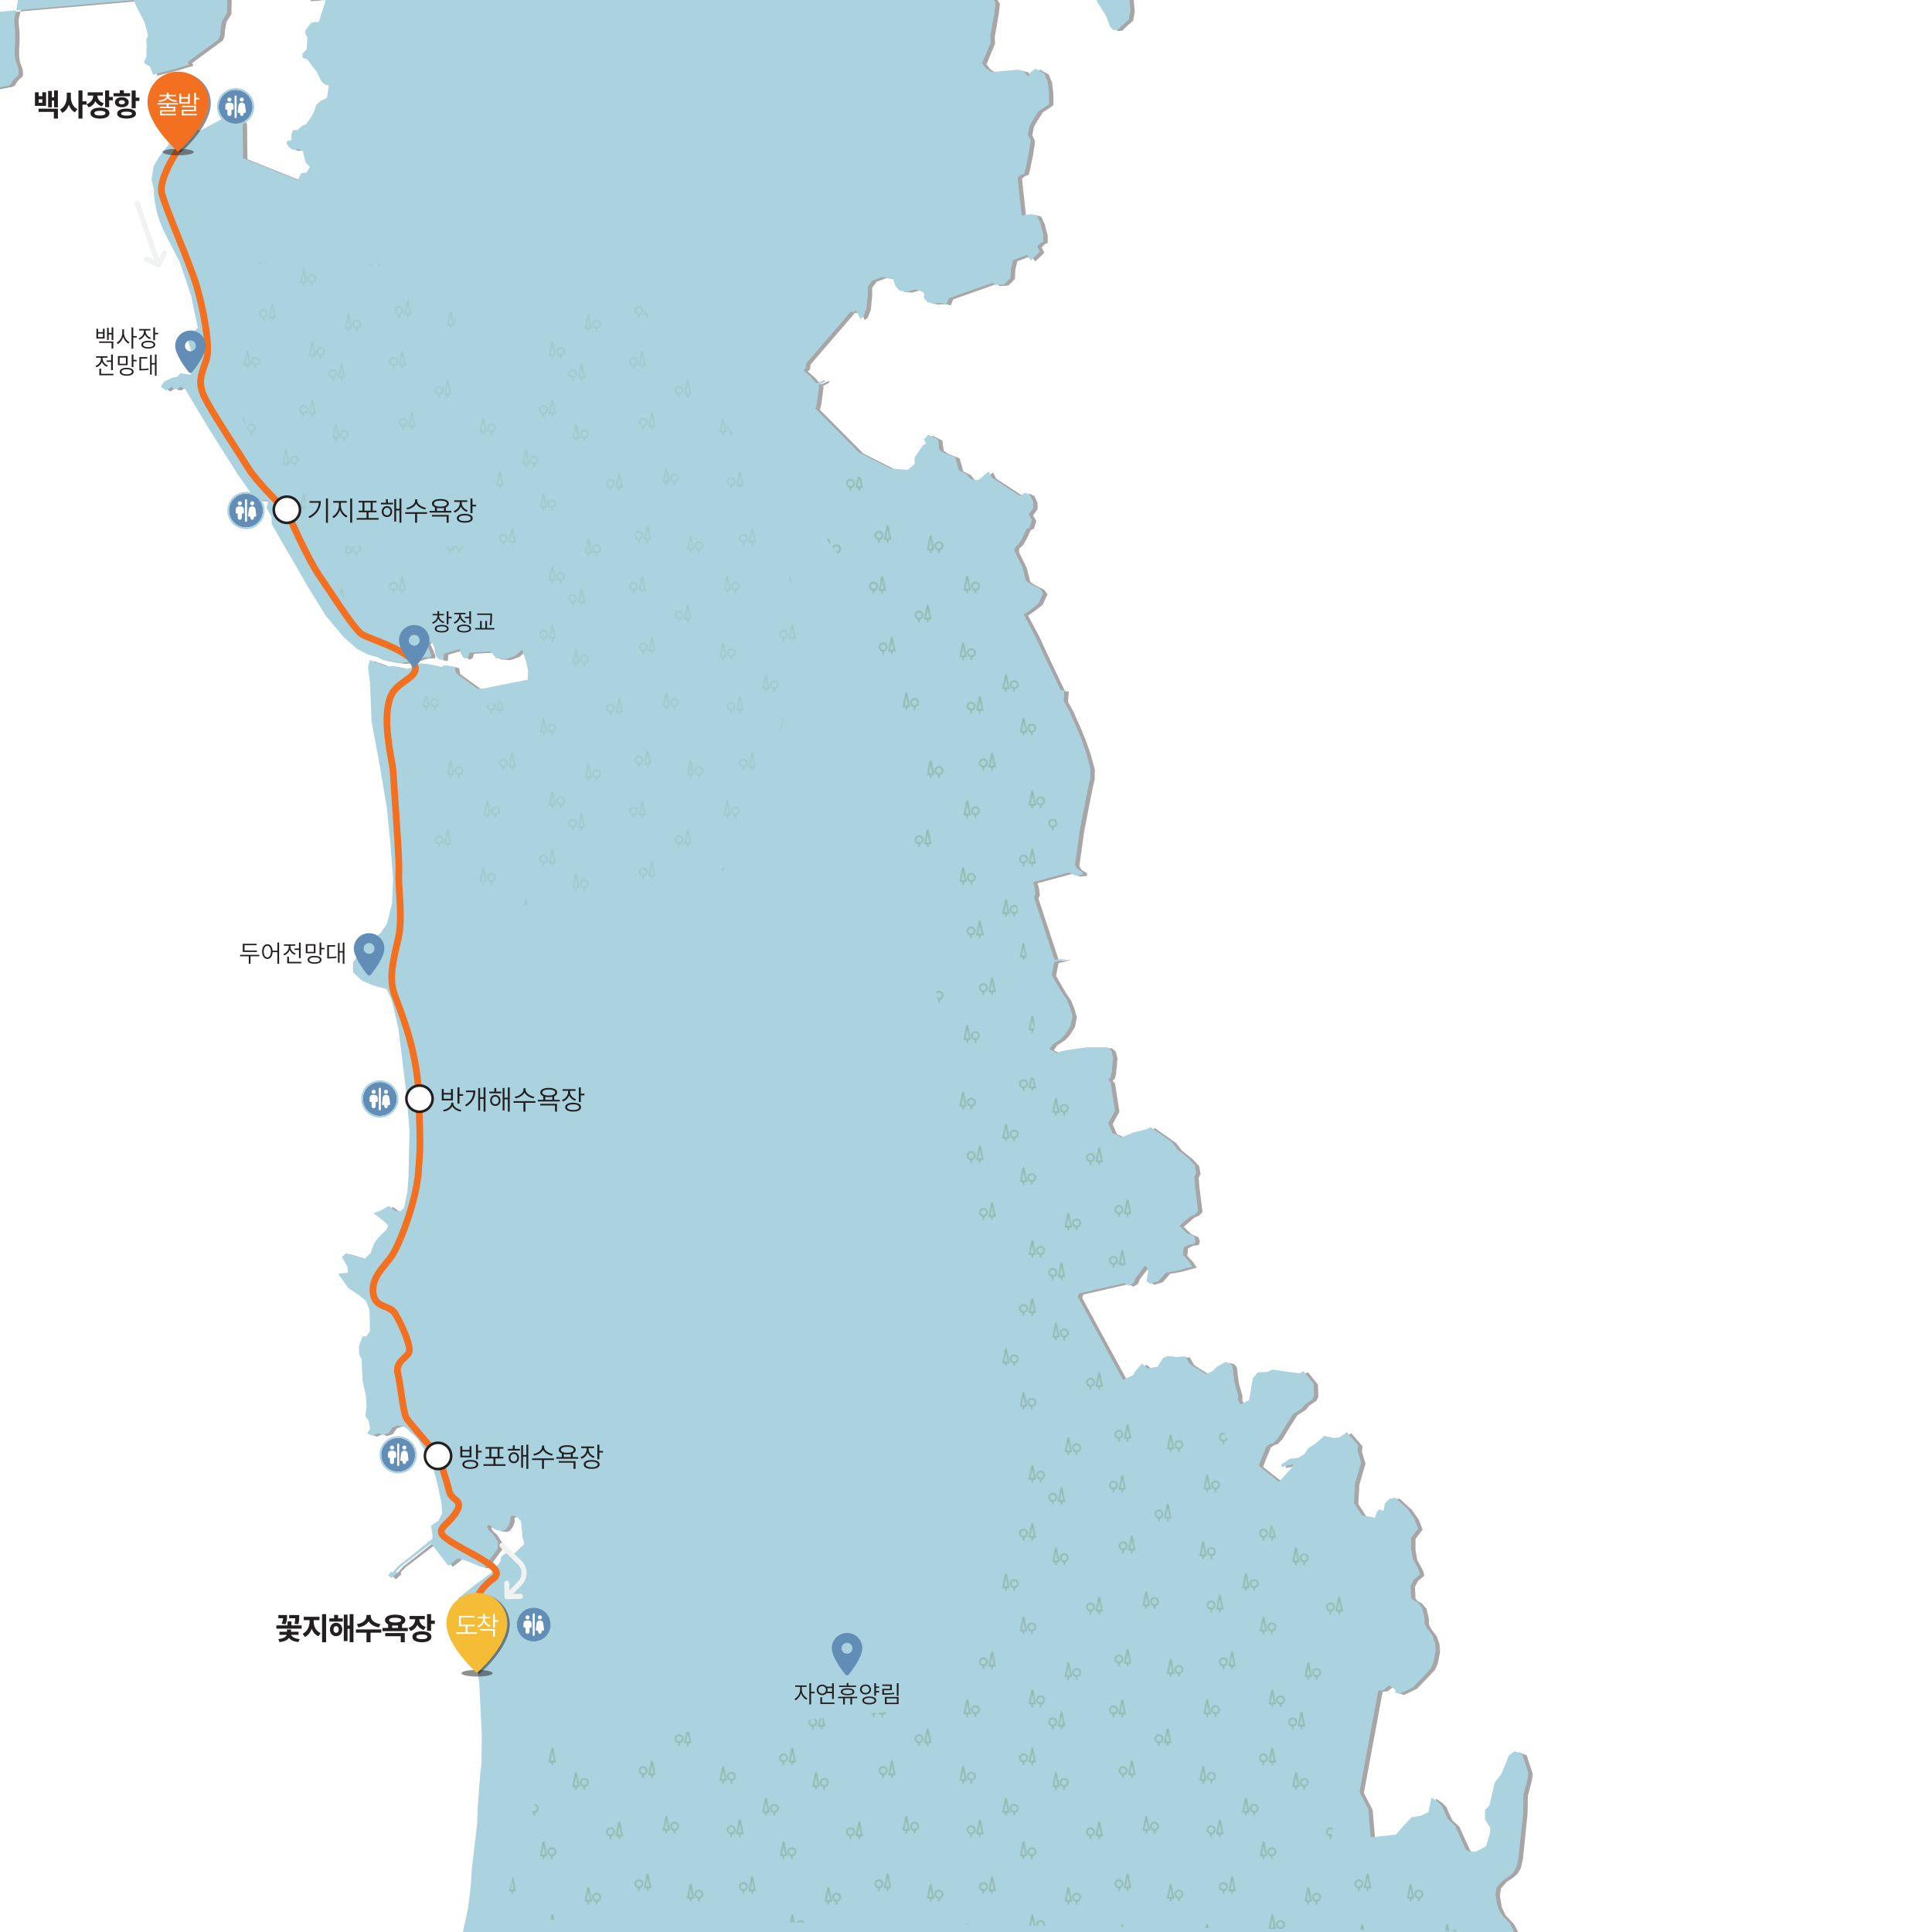<?xml version="1.0" encoding="UTF-8"?><svg id="a" xmlns="http://www.w3.org/2000/svg" xmlns:xlink="http://www.w3.org/1999/xlink" viewBox="0 0 1140 1140"><defs><style>.j{fill:none;}.k{fill:url(#d);}.k,.l{opacity:.4;}.k,.l,.m{fill-rule:evenodd;}.n{fill:#fff;}.o{fill:#f5bc36;}.p{fill:#f1f2f2;}.q{fill:#f37021;}.r{fill:#6b8e5f;}.s,.m{fill:#aad3df;}.t{fill:#a9d2df;}.u,.l,.v{fill:#231f20;}.w{fill:#628db7;}.x{clip-path:url(#b);}.y{clip-path:url(#c);}.v{opacity:.5;}</style><clipPath id="b"><rect class="j" x="-5.32" y="-18.65" width="943.04" height="1162.64"/></clipPath><clipPath id="c"><rect class="j" x="-9.01" y="-11.79" width="1003.17" height="1161.4"/></clipPath><pattern id="d" x="0" y="0" width="235.39" height="220.52" patternTransform="translate(-2638.62 -4365.01) scale(.6)" patternUnits="userSpaceOnUse" viewBox="0 0 235.39 220.52"><rect class="j" width="235.39" height="220.52"/><path class="r" d="m54.27,19.72h-2.86v2.86h-1.43v-2.86h-2.86l2.86-14.32h1.43l2.86,14.32Zm-1.75-1.43l-1.83-9.16-1.83,9.16h3.67Z"/><path class="r" d="m46.4,15.42c0,2.13-1.55,3.89-3.58,4.23v2.93h-1.43v-2.93c-2.03-.34-3.58-2.1-3.58-4.23,0-2.37,1.92-4.3,4.3-4.3s4.3,1.92,4.3,4.3Zm-1.43,0c0-1.58-1.28-2.86-2.86-2.86s-2.86,1.28-2.86,2.86,1.28,2.86,2.86,2.86,2.86-1.28,2.86-2.86Z"/><path class="r" d="m82.18,70.87h-2.86v2.86h-1.43v-2.86h-2.86l2.86-14.32h1.43l2.86,14.32Zm-1.75-1.43l-1.83-9.16-1.83,9.16h3.67Z"/><path class="r" d="m74.31,66.58c0,2.13-1.55,3.89-3.58,4.23v2.93h-1.43v-2.93c-2.03-.34-3.58-2.1-3.58-4.23,0-2.37,1.92-4.3,4.3-4.3s4.3,1.92,4.3,4.3Zm-1.43,0c0-1.58-1.28-2.86-2.86-2.86s-2.86,1.28-2.86,2.86,1.28,2.86,2.86,2.86,2.86-1.28,2.86-2.86Z"/><path class="r" d="m184.96,73.65h-2.86v2.86h-1.43v-2.86h-2.86l2.86-14.32h1.43l2.86,14.32Zm-1.75-1.43l-1.83-9.16-1.83,9.16h3.67Z"/><path class="r" d="m177.09,69.35c0,2.13-1.55,3.89-3.58,4.23v2.93h-1.43v-2.93c-2.03-.34-3.58-2.1-3.58-4.23,0-2.37,1.92-4.3,4.3-4.3s4.3,1.92,4.3,4.3Zm-1.43,0c0-1.58-1.28-2.86-2.86-2.86s-2.86,1.28-2.86,2.86,1.28,2.86,2.86,2.86,2.86-1.28,2.86-2.86Z"/><path class="r" d="m76.9,120.87h-2.86v2.86h-1.43v-2.86h-2.86l2.86-14.32h1.43l2.86,14.32Zm-1.75-1.43l-1.83-9.16-1.83,9.16h3.67Z"/><path class="r" d="m69.03,116.58c0,2.13-1.55,3.89-3.58,4.23v2.93h-1.43v-2.93c-2.03-.34-3.58-2.1-3.58-4.23,0-2.37,1.92-4.3,4.3-4.3s4.3,1.92,4.3,4.3Zm-1.43,0c0-1.58-1.28-2.86-2.86-2.86s-2.86,1.28-2.86,2.86,1.28,2.86,2.86,2.86,2.86-1.28,2.86-2.86Z"/><path class="r" d="m17.18,132.82h-2.86v2.86h-1.43v-2.86h-2.86l2.86-14.32h1.43l2.86,14.32Zm-1.75-1.43l-1.83-9.16-1.83,9.16h3.67Z"/><path class="r" d="m9.31,128.52c0,2.13-1.55,3.89-3.58,4.23v2.93h-1.43v-2.93c-2.03-.34-3.58-2.1-3.58-4.23,0-2.37,1.92-4.3,4.3-4.3s4.3,1.92,4.3,4.3Zm-1.43,0c0-1.58-1.28-2.86-2.86-2.86s-2.86,1.28-2.86,2.86,1.28,2.86,2.86,2.86,2.86-1.28,2.86-2.86Z"/><path class="r" d="m86.35,180.6h-2.86v2.86h-1.43v-2.86h-2.86l2.86-14.32h1.43l2.86,14.32Zm-1.75-1.43l-1.83-9.16-1.83,9.16h3.67Z"/><path class="r" d="m78.47,176.3c0,2.13-1.55,3.89-3.58,4.23v2.93h-1.43v-2.93c-2.03-.34-3.58-2.1-3.58-4.23,0-2.37,1.92-4.3,4.3-4.3s4.3,1.92,4.3,4.3Zm-1.43,0c0-1.58-1.28-2.86-2.86-2.86s-2.86,1.28-2.86,2.86,1.28,2.86,2.86,2.86,2.86-1.28,2.86-2.86Z"/><path class="r" d="m121.63,149.21h-2.86v2.86h-1.43v-2.86h-2.86l2.86-14.32h1.43l2.86,14.32Zm-1.75-1.43l-1.83-9.16-1.83,9.16h3.67Z"/><path class="r" d="m113.75,144.91c0,2.13-1.55,3.89-3.58,4.23v2.93h-1.43v-2.93c-2.03-.34-3.58-2.1-3.58-4.23,0-2.37,1.92-4.3,4.3-4.3s4.3,1.92,4.3,4.3Zm-1.43,0c0-1.58-1.28-2.86-2.86-2.86s-2.86,1.28-2.86,2.86,1.28,2.86,2.86,2.86,2.86-1.28,2.86-2.86Z"/><path class="r" d="m224.41,168.1h-2.86v2.86h-1.43v-2.86h-2.86l2.86-14.32h1.43l2.86,14.32Zm-1.75-1.43l-1.83-9.16-1.83,9.16h3.67Z"/><path class="r" d="m216.53,163.8c0,2.13-1.55,3.89-3.58,4.23v2.93h-1.43v-2.93c-2.03-.34-3.58-2.1-3.58-4.23,0-2.37,1.92-4.3,4.3-4.3s4.3,1.92,4.3,4.3Zm-1.43,0c0-1.58-1.28-2.86-2.86-2.86s-2.86,1.28-2.86,2.86,1.28,2.86,2.86,2.86,2.86-1.28,2.86-2.86Z"/><path class="r" d="m172.88,17.77h-2.86v2.86h-1.43v-2.86h-2.86l2.86-14.32h1.43l2.86,14.32Zm-1.75-1.43l-1.83-9.16-1.83,9.16h3.67Z"/><path class="r" d="m165.01,13.48c0,2.13-1.55,3.89-3.58,4.23v2.93h-1.43v-2.93c-2.03-.34-3.58-2.1-3.58-4.23,0-2.37,1.92-4.3,4.3-4.3s4.3,1.92,4.3,4.3Zm-1.43,0c0-1.58-1.28-2.86-2.86-2.86s-2.86,1.28-2.86,2.86,1.28,2.86,2.86,2.86,2.86-1.28,2.86-2.86Z"/><path class="r" d="m100.51,14.32h-2.86v2.86h-1.43v-2.86h-2.86l2.86-14.32h1.43l2.86,14.32Zm-1.75-1.43l-1.83-9.16-1.83,9.16h3.67Z"/><path class="r" d="m109.37,10.02c0,2.13-1.55,3.89-3.58,4.23v2.93h-1.43v-2.93c-2.03-.34-3.58-2.1-3.58-4.23,0-2.37,1.92-4.3,4.3-4.3s4.3,1.92,4.3,4.3Zm-1.43,0c0-1.58-1.28-2.86-2.86-2.86s-2.86,1.28-2.86,2.86,1.28,2.86,2.86,2.86,2.86-1.28,2.86-2.86Z"/><path class="r" d="m124.45,81.15h-2.86v2.86h-1.43v-2.86h-2.86l2.86-14.32h1.43l2.86,14.32Zm-1.75-1.43l-1.83-9.16-1.83,9.16h3.67Z"/><path class="r" d="m133.32,76.85c0,2.13-1.55,3.89-3.58,4.23v2.93h-1.43v-2.93c-2.03-.34-3.58-2.1-3.58-4.23,0-2.37,1.92-4.3,4.3-4.3s4.3,1.92,4.3,4.3Zm-1.43,0c0-1.58-1.28-2.86-2.86-2.86s-2.86,1.28-2.86,2.86,1.28,2.86,2.86,2.86,2.86-1.28,2.86-2.86Z"/><path class="r" d="m215.84,39.36h-2.86v2.86h-1.43v-2.86h-2.86l2.86-14.32h1.43l2.86,14.32Zm-1.75-1.43l-1.83-9.16-1.83,9.16h3.67Z"/><path class="r" d="m224.71,35.07c0,2.13-1.55,3.89-3.58,4.23v2.93h-1.43v-2.93c-2.03-.34-3.58-2.1-3.58-4.23,0-2.37,1.92-4.3,4.3-4.3s4.3,1.92,4.3,4.3Zm-1.43,0c0-1.58-1.28-2.86-2.86-2.86s-2.86,1.28-2.86,2.86,1.28,2.86,2.86,2.86,2.86-1.28,2.86-2.86Z"/><path class="r" d="m224.43,111.04h-2.86v2.86h-1.43v-2.86h-2.86l2.86-14.32h1.43l2.86,14.32Zm-1.75-1.43l-1.83-9.16-1.83,9.16h3.67Z"/><path class="r" d="m233.29,106.74c0,2.13-1.55,3.89-3.58,4.23v2.93h-1.43v-2.93c-2.03-.34-3.58-2.1-3.58-4.23,0-2.37,1.92-4.3,4.3-4.3s4.3,1.92,4.3,4.3Zm-1.43,0c0-1.58-1.28-2.86-2.86-2.86s-2.86,1.28-2.86,2.86,1.28,2.86,2.86,2.86,2.86-1.28,2.86-2.86Z"/><path class="r" d="m160.46,120.68h-2.86v2.86h-1.43v-2.86h-2.86l2.86-14.32h1.43l2.86,14.32Zm-1.75-1.43l-1.83-9.16-1.83,9.16h3.67Z"/><path class="r" d="m169.32,116.39c0,2.13-1.55,3.89-3.58,4.23v2.93h-1.43v-2.93c-2.03-.34-3.58-2.1-3.58-4.23,0-2.37,1.92-4.3,4.3-4.3s4.3,1.92,4.3,4.3Zm-1.43,0c0-1.58-1.28-2.86-2.86-2.86s-2.86,1.28-2.86,2.86,1.28,2.86,2.86,2.86,2.86-1.28,2.86-2.86Z"/><path class="r" d="m156.4,186.18h-2.86v2.86h-1.43v-2.86h-2.86l2.86-14.32h1.43l2.86,14.32Zm-1.75-1.43l-1.83-9.16-1.83,9.16h3.67Z"/><path class="r" d="m165.26,181.88c0,2.13-1.55,3.89-3.58,4.23v2.93h-1.43v-2.93c-2.03-.34-3.58-2.1-3.58-4.23,0-2.37,1.92-4.3,4.3-4.3s4.3,1.92,4.3,4.3Zm-1.43,0c0-1.58-1.28-2.86-2.86-2.86s-2.86,1.28-2.86,2.86,1.28,2.86,2.86,2.86,2.86-1.28,2.86-2.86Z"/><path class="r" d="m23.89,84.13h-2.86v2.86h-1.43v-2.86h-2.86l2.86-14.32h1.43l2.86,14.32Zm-1.75-1.43l-1.83-9.16-1.83,9.16h3.67Z"/><path class="r" d="m32.75,79.83c0,2.13-1.55,3.89-3.58,4.23v2.93h-1.43v-2.93c-2.03-.34-3.58-2.1-3.58-4.23,0-2.37,1.92-4.3,4.3-4.3s4.3,1.92,4.3,4.3Zm-1.43,0c0-1.58-1.28-2.86-2.86-2.86s-2.86,1.28-2.86,2.86,1.28,2.86,2.86,2.86,2.86-1.28,2.86-2.86Z"/><path class="r" d="m11.7,192.27h-2.86v2.86h-1.43v-2.86h-2.86l2.86-14.32h1.43l2.86,14.32Zm-1.75-1.43l-1.83-9.16-1.83,9.16h3.67Z"/><path class="r" d="m20.57,187.97c0,2.13-1.55,3.89-3.58,4.23v2.93h-1.43v-2.93c-2.03-.34-3.58-2.1-3.58-4.23,0-2.37,1.92-4.3,4.3-4.3s4.3,1.92,4.3,4.3Zm-1.43,0c0-1.58-1.28-2.86-2.86-2.86s-2.86,1.28-2.86,2.86,1.28,2.86,2.86,2.86,2.86-1.28,2.86-2.86Z"/><path class="r" d="m198.54,217.65h-2.86v2.86h-1.43v-2.86h-2.86l2.86-14.32h1.43l2.86,14.32Zm-1.75-1.43l-1.83-9.16-1.83,9.16h3.67Z"/><path class="r" d="m207.4,213.36c0,2.13-1.55,3.89-3.58,4.23v2.93h-1.43v-2.93c-2.03-.34-3.58-2.1-3.58-4.23,0-2.37,1.92-4.3,4.3-4.3s4.3,1.92,4.3,4.3Zm-1.43,0c0-1.58-1.28-2.86-2.86-2.86s-2.86,1.28-2.86,2.86,1.28,2.86,2.86,2.86,2.86-1.28,2.86-2.86Z"/></pattern></defs><g class="x"><polyline class="l" points="676.78 -50.91 679.78 -45.24 680.88 -40.19 680.44 -35.43 678.6 -33.11 676.4 -29.24 675.88 -24.07 676.33 -19.52 677.46 -16.05 676.14 -12.99 673.61 -12.69 669.88 -7.54 670.71 -5.83 670.3 -3.72 668.82 -1.56 669.59 7.02 668.57 12.29 664.83 15.52 663.49 16.86 662.25 18.1 659.6 18.32 657.79 16.77 655.05 9.71 651.62 4.31 649.97 1.71 648.17 -8.28 648.8 -14.04 642.86 -17.5 640.47 -16.37 642.15 -20.18 641.58 -22.41 642.34 -28.95 641.44 -34.38 646.08 -40.99 641 -48.37 636.33 -47.99 631.62 -45.13 631.25 -41.22 628.99 -39.24 620.94 -33.08 617.48 -33.04 615.23 -34.6 615.4 -40.46 616.77 -46 618.12 -50.91 571 -50.91 576.27 -42.05 579.63 -38.25 582.42 -36.42 585.17 -34.19 593.86 -31.62 597.5 -28.97 599.12 -18.47 598.78 -16.68 596.88 -13.02 593.91 -12.49 589.03 -14.67 586.5 -15.85 583.97 -18.06 581.78 -19.94 576.86 -10.44 578.61 -8.79 578.22 -4.09 580.06 -6.24 583.64 -5.28 587.28 -2 590.02 2.23 589.33 8.3 587.01 21.62 587.1 25.98 582.2 37.63 581.98 37.76 584.38 40.94 587.73 43.13 603.39 41.73 606.83 42.79 609.21 45.71 611.06 42.91 613.68 41.13 618.81 43.98 620.78 48.72 621.5 54.59 621.66 61.97 619.39 63.68 615.38 66.24 612.14 71.31 610.05 75.01 609.1 79.98 610.8 83.45 609.56 91.49 608.04 98.91 607.04 103.07 604.5 104.12 603.04 105.48 605.45 127.73 611.22 126.94 614.43 127.84 616.46 132.27 618.22 139.11 618.25 143.27 616.09 144.42 614.67 146.07 616.24 149.16 613.17 152.12 610.8 154.33 608.62 151.04 600.33 154.13 599.08 159.3 598.87 164.6 597.55 165.94 596.3 167.28 594.89 168.52 589.74 168.83 588.34 167.49 562.48 176.64 560.96 180.2 558.36 179.45 553.29 179.68 549.84 178.95 547.69 176.52 548.03 174.26 546.65 172.48 542.31 171.44 538.21 172.7 533.51 172.17 531.1 169.69 529.43 165.02 523.17 164.05 517.32 166.2 514.62 169.89 514.67 174.04 513.87 182.68 512.07 187.43 510.35 188.88 508.91 186.08 507.48 183.52 506.66 184.84 504.48 184.58 502.8 186.59 478.31 215.07 477.89 218.17 476.57 219.11 480.83 222.84 484.4 226.87 489.1 224.77 489.54 225.62 485.53 227.87 485.93 228.7 484.68 238.27 483.83 241.81 509.36 267.53 528.11 277.07 538.2 277.85 542.26 274.45 542.32 270.47 547.19 263.35 549.07 262.31 547.7 260.06 550.3 257.09 556.1 260.01 556.87 265.98 559.64 267.89 566.25 270.44 568.39 278.14 572.83 280.37 575.38 283.35 579.39 283.96 580.99 283.09 585.96 278.7 587.82 282.41 604.23 293.15 607.63 291.35 610.39 292.7 612.27 297 612.22 300.53 609.56 304.1 611.46 307.51 610.12 311.91 608.16 312.93 605.68 318.3 603.66 321.68 601.57 323.49 601.2 325.66 605.89 335.25 607.99 343.44 610.37 345.07 616.13 347.99 618.1 350.7 615.28 356.79 610.69 360.48 606.66 363.21 613.41 375.98 618.22 386.41 628.4 407.79 630.62 408.1 630.21 414.15 633.75 420.59 634.96 423.53 638.63 431.8 640.6 436.65 643.42 444.6 646.02 454.04 645.95 459.82 644.79 464.77 639.77 490.32 636.9 511.05 638.16 513.21 641.41 515.31 641.44 516.77 637.47 517.29 633.3 515.49 612.21 521.18 613.1 524.23 613.59 528.26 612.7 530.09 624.84 566.89 632.11 566.44 624.65 568.28 623.16 575.8 628.74 585.54 632.03 590.44 634.01 595.28 635.44 600.18 634.29 606.03 631.08 611.08 628.45 613.79 623.85 616.82 621.82 619.7 626.93 622.32 627.97 621.1 634.54 619.9 639.25 619.26 644.21 618.58 656.22 618.58 658.35 620.52 659.41 624.68 658.5 633.89 657.85 636.44 656.53 637.68 657.96 639.5 660.54 656.05 656.49 663.37 659.07 669.24 661.13 670.09 664.31 671.77 671.19 668.93 679.16 666.91 681.47 665.69 693.99 674.44 696.65 677.99 697.27 678.81 703.99 684.19 707.6 688.13 708.43 692.78 707.29 694.94 707.83 701.26 709.55 715.2 707.63 717.28 704.64 718.58 698.47 723.96 703.05 728.33 707.24 730.11 708 732.71 707.37 734.57 703.88 735.15 701.04 736.62 700.6 741.02 702.62 743.21 704.39 745.25 706.19 748.01 696.33 750.64 694.39 750.97 690.36 751.64 688.45 753.98 686.03 756.66 681.14 758.11 679.05 756.71 679.59 753.82 680.01 750.72 679.59 748.95 678.36 747.33 672.74 754.65 671.41 757.68 668.71 759.21 665.94 757.77 639.34 763.83 638.49 765.69 665.28 814.87 671.22 811.95 672.32 810.01 674.05 807.97 676.41 805.21 679.87 808.04 685.68 807.04 688.67 802.11 691.45 800.7 696.87 801.34 702.06 800.92 704.55 805.36 706.81 806.92 714.08 811.35 718 809.76 720.65 807.08 725.8 804.29 728.26 804.98 729.8 806.72 731.01 816.21 733.1 823.73 733.11 826.31 734.34 829.27 739.62 826.79 740.15 824.02 741.82 813.96 744.8 810.41 750.67 810.09 753.32 808.73 764.43 810.37 769.23 810.95 771.76 809.71 777.67 816.98 777.92 824.24 776.74 826.58 772.62 829.34 770.7 831.79 765.47 835.13 760.48 843.02 756.79 849.1 753.93 852.16 752.18 852.6 749.89 854.08 746.77 861.69 745.34 865.54 757.32 875.02 761.44 870.38 764.69 866.8 765.7 864.65 761.18 865.76 758.63 866.18 758.68 864.75 763.58 861.47 768.86 860.74 772.32 858.53 774.47 855.16 778.83 852.42 784.03 847.84 788.93 849.36 793.44 848.55 797.3 845.67 803.95 853.36 803.63 856.57 805.74 863.73 802.13 876 801.51 887.47 806.23 894.8 813.91 896.22 814.99 892.87 816.37 891.18 818.95 892.39 819.78 887.6 822.43 885.08 825.81 884.27 833.19 891.01 837.24 896.86 839.42 902.6 838.99 903.17 835.26 908.01 835.23 914.47 836.25 920.43 839.75 926.91 840.45 929.81 836.75 932.81 834.94 936.33 835.22 943.15 836.48 944.75 838.93 946.01 841.66 949.16 843.1 955.04 843.18 958.59 844.6 961.43 847.8 965.53 849.43 970.35 849.74 974.69 848.44 981.37 846.83 985.21 843.69 988.63 836.2 996.39 828.48 1000.15 826.09 999.39 825.75 997.46 822.24 995.19 818.58 998.09 815.86 998.17 804.78 1057.94 809.98 1068.08 811.34 1084.75 826.27 1083.15 830.14 1078.62 835.54 1072.92 841.13 1071.98 845.43 1069.88 847.3 1061.3 850.71 1063.57 853.35 1066.14 856.93 1073.99 861.23 1078.04 864.38 1085.09 867.63 1092.2 869.97 1093.22 873.39 1093.24 876.2 1091.79 879.39 1090.05 881.78 1082.37 881.86 1079.11 878.78 1074.11 878.95 1068.48 881.43 1065.97 882.7 1060.55 884.49 1052.59 888.28 1047.76 891.65 1039.93 892.78 1036.56 896.27 1033.99 900.81 1035.71 904.43 1046.76 904 1050.17 901.55 1059.64 901.33 1070.54 898.62 1096.87 897.47 1102.11 895.49 1105.63 892.87 1107.94 888.96 1110.55 885.73 1114.23 884.99 1118.41 886.15 1125.31 888.28 1129.93 893.48 1135.51 896.25 1140.93 897.35 1148.14 896.92 1159.14 895.44 1165.98 894.16 1168.63 891.73 1171.12 890.16 1173.45 890 1200.71 890.9 1206.75 892.81 1204.77 895.94 1205.51 897.2 1208.54 893.98 1226.79 894.96 1229.42 908.36 1246.05 909.91 1246.73 911.83 1246.22 914.03 1246.22 918.11 1249.03 922.25 1255.1 924.55 1261.94 927.39 1266.43 930.14 1271.62 931.74 1274.67 939.91 1289.96 942.15 1292.4 944.66 1295.13 949.5 1300.14 952.24 1301.61 951.75 1304.85 950.92 1308.25 951.6 1314.19 950.61 1314.92 946.67 1326.89 949.59 1329.3 953.76 1324.36 958.53 1323.97 962.6 1325.19 964.05 1331.89 963.22 1342.39 962.29 1345.12 960.55 1350.06 960.25 1356.72 958.91 1359.26 956.81 1359.53 953.68 1359.66 951.91 1361.46 950 1362.19 947.43 1360.35 944.19 1359.95 940.71 1360.33 936.67 1361.92 934.16 1363.4 930.71 1360.81 926.4 1363.41 921.26 1368.41 918.4 1369.48 917.63 1371.02 913.74 1372 911.64 1380.66 912.45 1389.14 914.09 1392.01 912.9 1396.48 909.33 1399.43 907.22 1403.64 904.53 1406.26 901.5 1407.81 898.52 1410.6 894.55 1409.37 892.46 1410.54 883.88 1422.39 883.93 1425.05 882.05 1427.96 874.44 1436.92 874.87 1439.09 873.7 1445.61 877.53 1451.8 880.51 1454.18 889.62 1460.61 895.57 1463.04 896.08 1461.03 903.88 1461.42 907.3 1463.66 916.96 1460.96 918.46 1459.08 920.72 1458.93 921.07 1461.5 927.49 1467.05 932.64 1469.02 934.08 1467.31 937.15 1466.31 946.48 1473.95 947.25 1477.5 977.19 1503.8 996.14 1519.41 1000.83 1520.53 1005.13 1519.33 1005.23 1522.01 1003.27 1523.98 1000.45 1527.11 998.75 1530.69 994.92 1560.63 996.14 1566.88 998.2 1569.86 995.88 1573.73 994.6 1577.97 1034.56 1593.52 1058.29 1602.69 1071.3 1607.02 1073.09 1596.89 1075.22 1599.88 1076.21 1601.5 1079.1 1605.92 1082.42 1608.12 1085.42 1611.1 1084.36 1617.96 1085.84 1621.59 1085.52 1625.8 1078.36 1629.31 1077.65 1633.61 1078.65 1641.59 1081.97 1644.9 1081.32 1647.78 1078.7 1653.24 1075.1 1655.08 1071.09 1654.22 1068.37 1651.66 1065.86 1649.31 1065.38 1645.77 1058.96 1651.9 1055.25 1656.6 1051.15 1665.85 1060.03 1672.36 1061.39 1673.35 1063.04 1679.83 1061.52 1682.92 1063.46 1687.45 1066.19 1688.98 1069.37 1692.18 1071.16 1695.6 1071.64 1699.4 1074.06 1704.01 1077.98 1709.38 1078.68 1710.35 1082.53 1711.91 1085.8 1713.57 1081.17 1715.49 1077.75 1716.89 1074.85 1716.22 1075.18 1723.06 1084.79 1725.62 1085.17 1729.08 1084.57 1731.95 1083.73 1734.07 1084.26 1737.16 1086.64 1736.88 1086.8 1739.54 1090.14 1738.94 1090.34 1740.55 1085.06 1741.05 1085.74 1746.18 1089.3 1752.4 1096.51 1761.59 1100.13 1761.22 1106.66 1764.08 1108.45 1767.66 1106.4 1769.81 1106.41 1771.97 1108.99 1776.78 1109.75 1785.67 1106.27 1796.66 1103.85 1805.48 1101.29 1809.85 1093.58 1814.91 1087.9 1817.25 1083.97 1817.03 1079.23 1817 1075.27 1815.56 1072.22 1814.64 1071.19 1812.06 1066.01 1816.12 1052.58 1826.75 1048.57 1830.22 1047.81 1833.94 1046.26 1836.94 1041.11 1841.07 1038.78 1843.1 1034.45 1851.68 1032.29 1853.19 1028.54 1852.78 1021.96 1857.3 1020.94 1866.21 1019.85 1867.76 1004.71 1890.77 1008.26 1896.61 1009.4 1901.85 1012.59 1911.79 1016.63 1921.09 1020.75 1927.06 1024.55 1929.34 1033.06 1932.03 1040.41 1932.43 1051.67 1937.97 1050.98 1939.42 1041.54 1934.91 1039.58 1936.34 1037.89 1938.89 1037.29 1943.45 1036.48 1945.98 1033.4 1947.13 1031.94 1948.59 1031.23 1952.04 1033.97 1957 1033.15 1962.74 1033.98 1968.26 1034.71 1972.15 1037.79 1977.42 1040.74 1984.28 1041.99 1985.27 1048.45 1984.41 1049.63 1984.5 1050.47 1985.2 1051.11 1986.11 1051.09 1991.01 1053.15 1991.06 1053.23 1992.93 1051.09 1993.15 1051.13 1999.2 1049.86 1998.41 1046.54 2002.42 1041.51 2003.62 1041.7 2005.09 1040.07 2005.56 1038.88 2002.29 1024.19 1998.98 1018.88 1996.5 1006.26 1991.87 999.22 1992.08 997 1994.11 993.47 1996.8 990.38 1998.92 987.1 2000.06 984.49 2000.28 982.64 2005.79 983.62 2007.24 983.8 2009.33 981.97 2011.66 979.61 2012.56 978.05 2008.74 979.83 2005.19 981.18 2004.99 982.39 2005.47 984.19 1999.73 983.54 1997.49 979.41 1998.35 979.09 1997.56 983.71 1995.99 984.21 1993.41 985.78 1990.73 988.35 1988.16 990.92 1985.27 995.19 1981.2 996.06 1977.23 994.84 1970.31 992.15 1965 986.18 1955.67 982.89 1953.34 985.49 1948.12 979.17 1941.82 974.21 1937.96 969.7 1935.18 964.41 1933.97 959.35 1938.44 951.91 1935.19 944.31 1933.43 937.95 1933.15 935.68 1936.51 930.21 1941.54 929.21 1946.57 927.28 1947.98 924.29 1946.98 922.65 1946.1 921.22 1945.52 919.83 1943.52 916.24 1937.46 913.18 1928.58 911.17 1923.67 910.55 1923.64 909.67 1922.97 917.15 1915.69 917.79 1911.9 919.63 1907.79 924.87 1903.81 926.13 1901.34 926 1887.13 925.85 1884.02 923.08 1878.83 920.42 1873.18 910.46 1862.19 900.87 1855.28 891.91 1850.76 883.61 1848.34 877.36 1847.48 873.32 1848.68 869.29 1852.51 868.55 1855.62 865.4 1858.48 860.7 1859.09 857.12 1862.14 851.41 1863.65 846.47 1862.13 842.65 1861.7 840.35 1861.89 838.22 1862.97 836.24 1867.46 823.3 1869.83 823.35 1867.63 816.65 1860.14 808.25 1854.62 804.02 1852.66 803.27 1851.5 801.25 1851.3 800.4 1850.11 799.54 1851.08 798.07 1850.47 797.68 1851.14 792.04 1847.78 794.72 1842.29 791.86 1841.21 792.13 1840.65 794.56 1841.52 795.11 1841.35 795.28 1839.33 795.54 1838.5 795.67 1838.1 797.81 1835.64 801.26 1833.8 803.21 1831.49 804.23 1830.13 804.7 1828.89 805.19 1826.2 804.97 1824.18 804.33 1820.21 803.09 1815.8 801.44 1811.82 800.03 1808.8 798.11 1805.27 795.92 1802.56 795.04 1801.21 795 1800.19 795.4 1799.93 795.77 1798.83 795.72 1798.05 737.03 1769.7 730.52 1775.43 727.66 1777.44 724.84 1777.19 724.63 1774.38 725.77 1771.69 718.13 1771.33 711.58 1773.11 710.99 1778.31 708.73 1779.96 704.37 1782.37 701.47 1785.52 699.11 1785.45 697.88 1782.19 697.91 1778.57 665.31 1777.14 659.77 1779.93 655.56 1780.8 653.76 1782.58 651.25 1784.11 647.24 1801.41 652.98 1802.18 655.07 1803.12 656.36 1803.71 659.25 1807.89 661.09 1809.98 659.3 1813.5 657.57 1820.45 658.61 1824.21 658.39 1829.34 659.55 1833.24 658.42 1835.93 656.25 1839.25 650.98 1844.59 646.16 1848.14 641.27 1853.12 636.45 1855.53 632.97 1859.93 628.65 1863.14 638.46 1863.78 643.47 1865 652.7 1869.15 660.14 1875.15 668.13 1880.07 672.46 1883.03 676.31 1883.69 678.79 1884.3 683.97 1889.31 688.87 1894.37 688.14 1897.64 685.2 1899.29 680.34 1898.33 664.18 1889.88 655.34 1882.57 647.85 1876.89 637.24 1871.89 623.53 1869.3 609.28 1869.59 599.84 1872.02 590.62 1877.33 586.37 1879.22 585.47 1878.3 583.12 1873.65 579.88 1871.62 576.91 1871.89 575.27 1873.8 573.78 1873.25 570.46 1870.99 568.38 1868.29 565.78 1861.79 564.41 1857.26 559.7 1846.71 554.66 1838.28 549.02 1830.99 544.07 1826.61 537.74 1823.34 532.83 1822.56 524.42 1825.15 520.25 1826.98 518.24 1830.53 515.13 1833.67 508.91 1833.84 505.51 1836.63 508.39 1831.93 503.8 1810.55 500.82 1794.78 494.14 1771.66 486.47 1755.5 480.23 1745.57 473.06 1738.94 468.56 1736.01 462.33 1732.67 456.36 1729.44 452.82 1728.4 449.58 1731.17 446.4 1731.22 446.13 1732.87 443.96 1733.79 441.31 1733.59 438.58 1734.52 438.45 1737.9 436.24 1743.47 433.84 1745.9 430.7 1746.32 427.11 1744.03 427.01 1740.7 425.2 1737.87 421.77 1736.09 419.17 1736.16 417.25 1737.93 415.92 1741.56 413.74 1741.2 413.3 1730.96 418.53 1729.52 424.6 1729.33 427.59 1724.7 428.28 1719.84 430.77 1717.02 433.95 1715.8 440.42 1713.9 441.22 1699.66 442.5 1690.45 444.74 1677.14 444.65 1671.89 446.56 1665.27 452.36 1654.4 454.03 1648.4 456.93 1637.94 457.34 1626.65 455.54 1605.43 457.3 1600.5 460.11 1598.52 463.55 1597.6 467.94 1597.73 470.17 1599.65 469.64 1602.21 467 1602.67 463.61 1601.49 460.43 1604.06 459.74 1609.19 460.76 1613.57 462.45 1624.66 467.51 1614.35 471.73 1609.56 476.81 1601.99 479.46 1594.04 478.99 1586.98 480.02 1583.18 486.2 1581.25 488.01 1584.46 488.84 1589.06 487.01 1595.66 484.25 1601.19 483.79 1604.78 486.17 1607.21 495.28 1605.32 499.19 1603.32 504.8 1602.9 507.45 1607.28 505.81 1610.83 501.26 1612.08 498.74 1608.93 496.88 1610.46 498.83 1615.12 501.72 1617.19 506.43 1620.87 530.23 1611.55 520.32 1572.09 519.69 1567.05 519.09 1567.55 514.82 1571.14 511.38 1571.07 506.87 1568.64 503 1567.96 496.28 1568.03 494.17 1569.34 489.28 1570.01 485.71 1568.08 479.34 1564.02 474.33 1562.71 472.11 1564.14 465.31 1568.8 463.08 1578.06 464.68 1579.98 463.83 1581.14 462.04 1578.21 463.84 1570.43 454.62 1567.86 449.73 1568.42 440.56 1564.59 437.15 1564 433.91 1565.24 430.24 1567.82 427.91 1570.58 423.77 1570.63 414.66 1567.06 410.52 1567.36 409.23 1569.89 407.43 1571.88 402.44 1571.03 398.64 1570.04 394.83 1570.43 392.66 1571.62 390.65 1574.45 389.54 1576.97 390.5 1579.33 388.31 1583.01 385.59 1584.75 382.26 1586.82 380.57 1589.08 379.49 1590.51 374.76 1589.98 370.26 1592.09 366.87 1593.27 362.79 1593.34 362.8 1596.37 359.69 1599.19 356.66 1598.08 355.4 1596.01 353.31 1593.45 343.69 1588.69 339.73 1588.23 339.27 1588.18 338.27 1588.06 331.64 1591.43 327.77 1591.67 325.24 1590.7 321.05 1587.85 316.42 1585.03 309.11 1584.34 299.67 1583.59 296.72 1584.7 294.2 1588.93 293.73 1594.03 292.29 1596.97 288.55 1594.96 284.52 1592.15 286.6 1587.78 285.84 1578.01 283.53 1571.17 280.99 1565.72 278.5 1562.34 275.53 1559.43 273.06 1557.39 271.07 1554.4 268.5 1555.12 265.89 1548.35 271.17 1544.51 274.24 1541 277.03 1542.32 278.05 1539.93 279.43 1536.07 280.49 1530.34 280.65 1525.28 280.15 1522.67 279.98 1519.88 282.76 1515.29 281.48 1493.59 279.44 1472.65 277.11 1452.32 275.2 1445.88 272.45 1439.16 273.15 1432.84 273.82 1427.18 271.89 1411.74 273.44 1393.14 276.84 1382.52 277.85 1375.29 277.68 1369.27 273.48 1367.01 272.69 1364.05 274.33 1359.75 275.27 1356.83 280.81 1358.14 285.8 1359.51 291.76 1360.32 299.18 1360.3 313.22 1363.27 318.84 1364.09 321.47 1362.71 322.71 1360.03 327.87 1347.26 329.37 1333.28 329.15 1317.57 328.28 1310.54 324.74 1296.1 322.41 1286.24 320.68 1280.21 320.67 1275.71 324.84 1274.72 331.67 1265.85 335.32 1261.54 337.08 1258.11 334.52 1251.94 333.33 1245.27 332.51 1239.48 336.21 1233.37 340.83 1223.52 338.96 1210.07 327.66 1172.98 324.82 1172.56 320.14 1172.97 318.28 1173.65 317.15 1176.51 315.38 1177.24 314.75 1186.85 315.41 1190.65 315.38 1192.8 318.4 1195.34 319.58 1204.48 317.17 1219.38 316.75 1225.01 309.71 1236.01 306.93 1237.64 301.86 1239.63 299.65 1242.74 299.59 1247.25 296.31 1251.48 291.24 1254.11 278.46 1260.54 276.97 1261.3 271.32 1264.75 268.88 1267.3 266.61 1267.1 261.88 1271.87 257.07 1269.52 251.19 1268.01 247.86 1267.93 246.5 1269.01 244.13 1275.1 241.22 1278.75 238.97 1279.69 232.46 1278.85 230.34 1279.4 225.01 1286.07 219.58 1288 214.55 1289.91 210.83 1293.68 206.9 1295.06 203.37 1294.48 200.02 1291.33 197.95 1288.04 204.55 1285.72 209.9 1278.22 210.37 1270.21 208.6 1267.03 203.23 1261.6 206.8 1258.2 208 1254.19 206.88 1250.5 205.23 1249.42 206.27 1246.93 215.78 1251.09 222.55 1249.23 226.98 1245.09 231.41 1244.58 239.14 1243.59 247.26 1242.15 253.28 1234.7 255.33 1230.77 258.74 1223.54 260.54 1215.6 261.92 1205.56 266.37 1186.98 268.86 1176.72 269.58 1166.71 270.1 1161.3 274.11 1147.97 278.69 1127.22 280.44 1112.82 280.97 1103.42 284.14 1076.62 284.44 1067.21 284.97 1060.51 285.19 1056.99 286.08 1045.94 286.71 1041.26 286.87 1023.75 285.36 993.29 284.56 989.07 282.09 976.75 273.46 946.7 272.76 943.89 282.86 935.78 292.14 929 297.82 922.15 298.24 919.38 300.3 917.53 303.37 916.48 305.86 917.53 311.95 911.67 310.9 907.48 310.48 903.17 310 898.36 308.67 896.58 306.98 895.39 304.75 894.87 303.59 895.98 303.75 897.96 302.79 900.6 300.99 903.17 299.14 903.96 296.06 903.57 295.15 903.17 293.63 902.51 291.89 900.67 290.61 900.47 289.97 901.78 290.75 903.17 290.93 903.5 293.37 905.73 294.74 907.78 296.38 910.42 296.33 914.37 290.71 922.02 290.29 924.18 289.23 925.18 286.95 925.35 276.61 921.08 272.79 920.16 267.17 924.59 256.97 911.32 239.38 924.78 236.3 927.89 236.94 928.77 233.68 931.82 231.64 930.17 233.43 927.94 234.1 928.54 238.05 924.23 245.6 918.35 257.82 908.47 257.73 905.62 257.31 903.17 256.91 900.85 261.32 897.91 263.47 893.64 263.15 887.74 260.7 876.28 258.35 867.48 255.78 860.41 248.89 849.46 242.57 843.56 240.35 842.11 237.17 841.74 234.14 842.91 231.75 846.32 228.06 847.41 226.03 846.25 222.37 847.73 219.22 846.53 220.97 843.7 220.12 838.93 218.16 836.29 218.9 830.17 218.39 823.7 216.52 815.31 215.99 802.66 214.54 799.85 214.35 794.98 216.49 789.18 218.7 789.18 220.88 786.17 220.65 773.7 218.58 768.25 214.78 765.13 207.95 760.52 202.07 752.22 207.94 751.53 207.54 747.94 204.34 742.39 206.79 740.12 217.6 743.53 221.18 740.09 223.24 734.56 225.51 731.22 230.77 726.05 231.7 723.68 228.5 720.78 222.93 716.43 227.38 714.85 231.93 712.25 236.14 715.23 238.89 715.41 241.01 713.37 242.98 703.75 243.65 694.25 244.21 667.44 242.31 645.49 237.75 607.82 233.77 590.85 230.66 584.18 222.47 581.95 216.29 579.37 210.87 574.37 210.85 568.38 213.79 564.78 212.47 563.44 213.66 555.44 218.9 555.91 222.56 554.58 226.99 551.36 230.9 545.67 233.95 533.47 234.49 519.1 232.95 498.4 230.92 477.72 227.01 454.42 221.8 426.06 220.94 403.56 219.74 394.35 220.73 390.07 226.4 392.09 230.58 393.92 235.04 393.58 242.72 395.4 246.1 394.25 250.75 392.03 255.74 392.56 261.13 393.85 263.56 394.93 263.77 393.37 266.94 393.31 270.92 394.19 271.59 397.76 284.41 407.06 288.05 406.87 313.95 401.67 314.16 396.21 313.41 392.43 310.79 384.06 306.39 387.71 301.06 389.53 295.34 389.05 292.1 385.08 279.75 385.75 278.88 388.25 277.4 389.26 275.91 388.59 274.42 386.09 273.89 383.66 264.58 386.3 264.24 390.07 261.68 389.66 260.05 388.18 259.18 385.22 259.05 382.98 257.63 379.95 255.61 378.26 253.98 380.22 255.54 383.53 256.89 386.83 256.82 388.52 253.04 388.52 249.2 389.66 244.95 391.02 239.69 391.82 233.15 390.87 228.22 389.94 224.65 387.98 220.28 387.06 213.55 383.74 205.52 376.73 194.88 364.05 184.91 347.92 162.95 309.99 162.84 305.52 159.9 300.34 161.05 296.04 155.08 295.69 152.06 293.62 142.87 280.5 125.79 253.52 111.98 230.46 109.21 228.7 107.29 230.25 105.07 230.2 103.96 228.86 100.5 231.02 97.46 228.81 98.26 227.65 99.61 225.69 104.59 223.37 107.19 222.96 109.01 220.8 115.1 221.86 116.41 211.33 113.78 202.47 113.69 199.89 119.3 193.96 115.31 174.99 108.75 155.44 107.49 153 98.73 135.99 95.53 127.43 94.08 120.79 93.77 118.06 93.34 114.34 93.5 113.05 92 106.6 93.24 98.62 96.71 92.87 102.91 84.95 105.91 79.64 108.23 77.37 115.25 70.86 116.09 71.74 112.78 75.23 120.29 77.97 136.29 69.3 137.15 70.77 143.25 70.86 144.83 71.67 145.77 73.15 146.01 93.97 178.24 106.89 180.35 102.8 183.43 102.4 185.5 99.1 183 96.72 181.25 89.86 180.09 88.94 178.55 88.68 175.64 89.08 174.16 88.29 172.89 87.16 171.72 85.32 171.94 83.93 174.58 83.28 174.53 80.3 175.48 77.4 178.19 77.34 180.94 74.77 183.16 73.98 186.28 69.56 188.19 65.79 189.15 62.5 191.63 60.26 195.56 58.34 196.62 50.96 195.18 50.83 193.7 50.17 192.06 48.39 189.25 42.58 187.56 40.6 183.96 35.72 181.05 34.67 181.1 32.29 183.54 29.72 183.8 25.23 183.96 22.86 182.58 20.16 182.9 18.37 185.92 14.41 187.66 13.69 190.69 13.56 194.71 1.09 192.91 -.22 187.03 .5 183.64 .69 181.47 -1.55 179.99 -5.24 179.25 -9.92 179.93 -13.62 177.81 -43.35 177.24 -44.5 175.59 -46.42 175.34 -49.63 176.04 -50.91 158.13 -50.91 157.45 -49.5 157.42 -46.58 161.24 -39.54 159.16 -37.12 155.96 -36.37 155.65 -35.38 155.05 -27.98 155.48 -27.26 155.55 -24.54 153.95 -11.45 151.9 -7.08 145.61 -1.46 141.46 -3.09 138.88 -4.1 136.73 -.07 136.59 4.77 136.59 8.27 133.66 12.94 132.88 17.19 132.48 21.61 131.47 23.93 113.43 37.17 114.03 38.78 113.57 38.95 105.06 41.56 100.62 42.7 96.36 43.75 93.92 44.46 93.58 44.57 93.34 44.62 92.98 44.69 92.85 44.64 92.78 44.52 91.22 40.15 90.79 39.64 89.77 39.16 88.06 38.18 87.85 37.84 87.73 37.42 87.82 36.6 88.29 35.62 88.89 34.62 89.02 34.11 89.01 33.43 89.05 32.66 89 31.6 89.04 29.76 89.16 28.33 89.1 26.84 88.95 25.3 88.93 24.84 88.95 24.37 88.99 23.8 89.04 23.4 89.41 22.66 89.71 22.12 89.8 21.57 89.72 20.51 89.34 19.5 89.17 18.11 88.68 16.68 87.97 14.1 86.72 11.52 84.14 6.55 81.28 .74 77.56 -5.5 76.17 -7.53 74.96 -8.85 73.87 -9.68 72.21 -10.43 70.28 -11.3 66.94 -12.14 63.94 -12.76 61.34 -13.23 59.46 -13.72 57.78 -14.25 56.18 -14.97 54.68 -15.83 52.58 -17.66 50.86 -19.24 48.71 -21.12 48.07 -21.48 47.57 -21.54 45.74 -21.06 40.26 -19.11 37.47 -17.36 34.06 -15.17 30.73 -13.24 27.74 -11.33 24.76 -9.81 22.25 -8.28 19.59 -6.64 17.1 -4.56 14.51 -2.02 13.54 -.27 13.18 .97 12.9 2.46 12.54 4.81 12.08 7.21 11.09 10.93 10.99 11.65 11.1 14.74 11.5 18.88 11.57 22.69 11.48 25.82 11.26 30.26 11.3 32.56 11.4 34.32 11.93 37 12.73 39.05 13.42 41.29 13.62 43.83 13.54 44.61 13.28 45.18 12.28 46.05 10.84 47.38 10.13 48.3 8.96 50.29 8.22 50.93 6.79 51.36 -8.35 54.23 -14.37 57.12 -27.12 67.14 -35.85 68.46 -42.83 69.58 -47.42 72.74 -48.06 75.92 -47.6 79.12 -49.48 82.02 -54.16 85.56 -56.29 92.94 -56.95 96.26 -56.89 100.07 -58.21 108.25 -58.22 117.15 -60.49 125.35 -60.32 129.04 -53.73 131.31 -54.13 135.89 -56.8 133.14 -57.2 135.62 -58.22 137.63 -57.6 139.99 -59.69 141.99 -62.67 152.8 -65.7 155.08 -68.24 158.68 -70.15 158.99 -72.64 156.59 -76.56 150.76 -78.92 151.47 -76.25 146.53 -75.57 144.84 -75.93 143.02 -73.4 140.47 -74.11 135.13 -82.08 136.96 -84.25 130.51 -87.95 130.25 -92.58 133.75 -93.73 127.97 -89.02 127.83 -84.92 126.68 -78.02 128.02 -75.22 127.62 -73.17 125.93 -71.17 114.26 -70.86 111.64 -74.6 110.3 -70.28 110.13 -69.51 103.91 -72.89 101.9 -76.19 99.08 -74.63 97.47 -76.18 90.68 -77.69 85.55 -79.95 83.1 -83.37 83.45 -84.65 79.32 -83.13 77.15 -84.16 71.47 -87.3 67.51 -89.19 66.82 -91.03 67.82 -95.29 68.84 -97.76 65.23 -95.78 62.42 -98.02 60.93 -95.81 58.27 -91.54 58.69 -91.33 54.67 -92.95 52.13 -98.55 50.38 -99.05 47.58 -95.8 45.63 -98.51 36.21 -102.43 27.61 -106.73 22.48 -114.21 17.68 -121.48 14.84 -123.08 16.76 -124.6 18.6"/></g><g class="y"><polyline class="m" points="674.19 -51.54 677.18 -45.87 678.29 -40.82 677.85 -36.05 676.01 -33.73 673.81 -29.87 673.29 -24.7 673.74 -20.15 674.87 -16.67 673.54 -13.61 671.02 -13.31 667.28 -8.17 668.12 -6.45 667.71 -4.34 666.23 -2.18 666.99 6.39 665.98 11.67 662.24 14.9 660.9 16.24 659.65 17.48 657.01 17.69 655.2 16.14 652.46 9.09 649.03 3.68 647.38 1.08 645.58 -8.9 646.21 -14.66 640.27 -18.13 637.87 -16.99 639.56 -20.8 638.99 -23.04 639.75 -29.58 638.85 -35.01 643.49 -41.62 638.41 -48.99 633.73 -48.62 629.02 -45.76 628.66 -41.84 626.4 -39.86 618.34 -33.71 614.89 -33.67 612.64 -35.23 612.81 -41.09 614.18 -46.63 615.53 -51.54 568.41 -51.54 573.68 -42.68 577.04 -38.88 579.83 -37.05 582.58 -34.81 591.27 -32.25 594.91 -29.6 596.53 -19.09 596.19 -17.3 594.28 -13.64 591.32 -13.12 586.44 -15.29 583.9 -16.48 581.38 -18.69 579.18 -20.57 574.27 -11.07 576.02 -9.42 575.63 -4.72 577.47 -6.87 581.05 -5.91 584.68 -2.62 587.42 1.61 586.74 7.67 584.42 21 584.51 25.35 579.61 37 579.39 37.14 581.78 40.32 585.13 42.5 600.8 41.11 604.24 42.17 606.61 45.08 608.47 42.29 611.09 40.51 616.21 43.36 618.19 48.1 618.91 53.96 619.07 61.35 616.8 63.06 612.79 65.62 609.55 70.69 607.46 74.38 606.51 79.36 608.21 82.83 606.97 90.86 605.45 98.28 604.45 102.44 601.9 103.49 600.45 104.85 602.86 127.1 608.63 126.32 611.84 127.22 613.87 131.65 615.63 138.49 615.66 142.64 613.5 143.79 612.08 145.44 613.65 148.54 610.57 151.49 608.21 153.71 606.02 150.41 597.74 153.5 596.49 158.67 596.28 163.97 594.96 165.32 593.71 166.66 592.29 167.9 587.15 168.21 585.74 166.86 559.89 176.01 558.37 179.57 555.77 178.82 550.7 179.05 547.25 178.32 545.1 175.89 545.44 173.63 544.06 171.86 539.71 170.82 535.62 172.07 530.92 171.55 528.51 169.06 526.84 164.4 520.58 163.42 514.72 165.57 512.03 169.27 512.08 173.41 511.28 182.06 509.48 186.81 507.76 188.25 506.32 185.46 504.89 182.89 504.06 184.22 501.89 183.95 500.21 185.96 475.71 214.44 475.3 217.54 473.98 218.49 478.24 222.21 481.8 226.24 486.5 224.15 486.95 224.99 482.94 227.24 483.34 228.08 482.08 237.64 481.24 241.19 506.77 266.9 525.52 276.45 535.6 277.22 539.67 273.83 539.72 269.84 544.59 262.73 546.48 261.68 545.11 259.43 547.71 256.47 553.51 259.38 554.28 265.35 557.05 267.27 563.65 269.81 565.8 277.51 570.24 279.75 572.78 282.72 576.8 283.33 578.4 282.46 583.37 278.08 585.23 281.78 601.64 292.52 605.04 290.73 607.8 292.07 609.67 296.38 609.63 299.91 606.97 303.47 608.87 306.89 607.52 311.28 605.57 312.3 603.09 317.67 601.07 321.06 598.98 322.86 598.61 325.04 603.3 334.63 605.39 342.81 607.78 344.44 613.54 347.36 615.51 350.07 612.69 356.16 608.1 359.85 604.07 362.58 610.82 375.36 615.63 385.78 625.81 407.16 628.03 407.47 627.62 413.52 631.15 419.96 632.36 422.91 636.03 431.17 638 436.02 640.83 443.97 643.43 453.41 643.35 459.19 642.2 464.14 637.18 489.69 634.31 510.42 635.56 512.58 638.82 514.68 638.85 516.14 634.88 516.66 630.7 514.86 609.62 520.55 610.51 523.6 611 527.63 610.11 529.46 622.25 566.26 629.52 565.81 622.06 567.65 620.57 575.18 626.14 584.92 629.44 589.81 631.42 594.66 632.84 599.56 631.7 605.4 628.49 610.45 625.86 613.16 621.25 616.19 619.23 619.07 624.34 621.69 625.37 620.47 631.95 619.27 636.65 618.63 641.62 617.96 653.63 617.96 655.76 619.89 656.82 624.05 655.91 633.26 655.26 635.82 653.94 637.06 655.37 638.88 657.95 655.42 653.9 662.74 656.47 668.61 658.54 669.46 661.72 671.15 668.6 668.3 676.56 666.29 678.87 665.07 691.4 673.81 694.06 677.36 694.68 678.19 701.4 683.56 705.01 687.51 705.83 692.15 704.7 694.31 705.23 700.63 706.96 714.57 705.04 716.65 702.04 717.96 695.88 723.33 700.46 727.71 704.65 729.48 705.41 732.08 704.77 733.95 701.28 734.52 698.45 735.99 698.01 740.39 700.03 742.58 701.8 744.63 703.6 747.39 693.74 750.01 691.8 750.34 687.77 751.01 685.86 753.35 683.43 756.03 678.54 757.48 676.46 756.09 677 753.2 677.42 750.09 677 748.32 675.77 746.7 670.15 754.02 668.81 757.05 666.12 758.58 663.35 757.15 636.75 763.2 635.89 765.07 662.69 814.24 668.63 811.32 669.72 809.38 671.46 807.34 673.82 804.58 677.28 807.42 683.09 806.41 686.08 801.49 688.86 800.07 694.27 800.72 699.47 800.29 701.96 804.73 704.22 806.29 711.48 810.72 715.41 809.13 718.06 806.45 723.2 803.66 725.66 804.36 727.21 806.09 728.41 815.58 730.51 823.11 730.52 825.68 731.74 828.64 737.03 826.17 737.55 823.39 739.22 813.33 742.21 809.78 748.08 809.46 750.73 808.1 761.84 809.74 766.64 810.33 769.17 809.09 775.08 816.35 775.33 823.61 774.15 825.95 770.03 828.71 768.11 831.16 762.88 834.5 757.89 842.39 754.2 848.47 751.34 851.53 749.58 851.97 747.29 853.46 744.18 861.07 742.74 864.91 754.73 874.39 758.85 869.76 762.09 866.17 763.11 864.02 758.58 865.13 756.04 865.55 756.09 864.13 760.99 860.84 766.27 860.11 769.73 857.9 771.88 854.54 776.24 851.8 781.43 847.22 786.33 848.74 790.85 847.92 794.7 845.05 801.36 852.73 801.04 855.94 803.15 863.1 799.54 875.37 798.92 886.85 803.64 894.18 811.31 895.59 812.4 892.24 813.78 890.55 816.36 891.76 817.19 886.98 819.83 884.45 823.21 883.65 830.6 890.38 834.64 896.23 836.83 901.97 836.4 902.55 832.67 907.38 832.63 913.84 833.66 919.8 837.16 926.28 837.86 929.18 834.16 932.18 832.34 935.7 832.63 942.52 833.88 944.13 836.34 945.39 839.06 948.54 840.51 954.41 840.59 957.96 842.01 960.8 845.21 964.9 846.84 969.73 847.14 974.06 845.85 980.75 844.23 984.58 841.1 988 833.61 995.76 825.89 999.52 823.49 998.76 823.16 996.83 819.65 994.57 815.99 997.47 813.27 997.54 802.19 1057.31 807.39 1067.46 808.75 1084.12 823.67 1082.53 827.55 1077.99 832.94 1072.29 838.54 1071.35 842.84 1069.25 844.71 1060.67 848.12 1062.94 850.76 1065.51 854.34 1073.37 858.64 1077.41 861.79 1084.46 865.04 1091.57 867.38 1092.6 870.8 1092.62 873.61 1091.16 876.8 1089.42 879.19 1081.74 879.27 1078.48 876.19 1073.48 876.36 1067.85 878.83 1065.34 880.11 1059.92 881.89 1051.96 885.68 1047.13 889.05 1039.3 890.19 1035.93 893.68 1033.36 898.22 1035.08 901.83 1046.13 901.4 1049.54 898.95 1059.01 898.74 1069.91 896.03 1096.25 894.88 1101.48 892.9 1105 890.28 1107.31 886.37 1109.92 883.14 1113.6 882.4 1117.78 883.55 1124.68 885.68 1129.3 890.88 1134.88 893.66 1140.31 894.76 1147.51 894.33 1158.51 892.84 1165.35 891.57 1168 889.14 1170.5 887.57 1172.82 887.41 1200.08 888.31 1206.13 890.22 1204.15 893.35 1204.88 894.61 1207.91 891.39 1226.16 892.37 1228.79 905.77 1245.42 907.32 1246.1 909.24 1245.59 911.43 1245.6 915.52 1248.4 919.66 1254.48 921.95 1261.32 924.8 1265.8 927.55 1270.99 929.15 1274.04 937.32 1289.34 939.56 1291.77 942.07 1294.5 946.91 1299.51 949.65 1300.98 949.16 1304.22 948.32 1307.63 949.01 1313.56 948.01 1314.29 944.08 1326.27 947 1328.68 951.17 1323.73 955.94 1323.35 960.01 1324.57 961.46 1331.27 960.63 1341.77 959.7 1344.49 957.96 1349.44 957.66 1356.1 956.32 1358.63 954.22 1358.9 951.09 1359.04 949.32 1360.84 947.4 1361.56 944.83 1359.72 941.6 1359.33 938.11 1359.7 934.08 1361.3 931.56 1362.77 928.12 1360.18 923.81 1362.78 918.67 1367.78 915.81 1368.85 915.04 1370.39 911.14 1371.38 909.05 1380.04 909.86 1388.51 911.5 1391.38 910.31 1395.85 906.73 1398.81 904.63 1403.01 901.94 1405.64 898.91 1407.19 895.93 1409.97 891.96 1408.74 889.87 1409.92 881.28 1421.76 881.34 1424.43 879.45 1427.33 871.85 1436.3 872.27 1438.46 871.11 1444.99 874.94 1451.17 877.91 1453.55 887.03 1459.98 892.98 1462.41 893.49 1460.4 901.29 1460.79 904.71 1463.03 914.37 1460.33 915.86 1458.45 918.13 1458.3 918.47 1460.87 924.9 1466.42 930.04 1468.39 931.49 1466.68 934.56 1465.69 943.89 1473.33 944.66 1476.87 974.6 1503.17 993.55 1518.78 998.24 1519.9 1002.54 1518.7 1002.64 1521.38 1000.68 1523.35 997.85 1526.48 996.16 1530.06 992.33 1560 993.55 1566.25 995.61 1569.23 993.28 1573.1 992.01 1577.34 1031.97 1592.89 1055.7 1602.06 1068.71 1606.4 1070.5 1596.26 1072.63 1599.25 1073.61 1600.88 1076.5 1605.3 1079.83 1607.49 1082.83 1610.47 1081.77 1617.34 1083.25 1620.96 1082.92 1625.17 1075.77 1628.68 1075.06 1632.98 1076.05 1640.97 1079.38 1644.27 1078.73 1647.15 1076.11 1652.61 1072.51 1654.45 1068.5 1653.59 1065.78 1651.04 1063.26 1648.68 1062.78 1645.14 1056.37 1651.27 1052.66 1655.97 1048.56 1665.23 1057.44 1671.73 1058.8 1672.72 1060.45 1679.21 1058.93 1682.3 1060.87 1686.83 1063.6 1688.36 1066.77 1691.56 1068.57 1694.97 1069.04 1698.77 1071.47 1703.38 1075.39 1708.75 1076.09 1709.73 1079.94 1711.28 1083.2 1712.94 1078.58 1714.86 1075.15 1716.27 1072.26 1715.59 1072.59 1722.43 1082.2 1724.99 1082.58 1728.46 1081.98 1731.32 1081.14 1733.44 1081.67 1736.54 1084.05 1736.26 1084.21 1738.91 1087.55 1738.31 1087.75 1739.92 1082.46 1740.42 1083.15 1745.56 1086.71 1751.78 1093.92 1760.96 1097.53 1760.6 1104.07 1763.45 1105.86 1767.04 1103.8 1769.18 1103.82 1771.34 1106.4 1776.16 1107.15 1785.04 1103.68 1796.03 1101.26 1804.85 1098.7 1809.23 1090.98 1814.29 1085.31 1816.62 1081.37 1816.41 1076.64 1816.37 1072.68 1814.93 1069.63 1814.01 1068.59 1811.43 1063.41 1815.5 1049.98 1826.12 1045.98 1829.59 1045.22 1833.32 1043.67 1836.31 1038.52 1840.44 1036.19 1842.48 1031.85 1851.05 1029.7 1852.56 1025.95 1852.15 1019.36 1856.67 1018.35 1865.58 1017.26 1867.14 1002.12 1890.14 1005.67 1895.99 1006.81 1901.22 1010 1911.16 1014.03 1920.46 1018.16 1926.44 1021.95 1928.72 1030.47 1931.4 1037.81 1931.81 1049.07 1937.34 1048.39 1938.8 1038.95 1934.28 1036.99 1935.71 1035.3 1938.26 1034.7 1942.82 1033.89 1945.36 1030.8 1946.5 1029.35 1947.97 1028.64 1951.42 1031.38 1956.37 1030.56 1962.12 1031.38 1967.63 1032.12 1971.52 1035.19 1976.79 1038.15 1983.65 1039.4 1984.65 1045.86 1983.78 1047.04 1983.87 1047.88 1984.57 1048.52 1985.48 1048.5 1990.38 1050.56 1990.44 1050.64 1992.31 1048.5 1992.52 1048.54 1998.57 1047.26 1997.79 1043.95 2001.79 1038.92 2002.99 1039.11 2004.47 1037.48 2004.94 1036.28 2001.66 1021.6 1998.35 1016.29 1995.87 1003.66 1991.25 996.63 1991.45 994.41 1993.48 990.88 1996.17 987.79 1998.29 984.51 1999.44 981.9 1999.65 980.04 2005.16 981.03 2006.62 981.21 2008.7 979.38 2011.04 977.02 2011.94 975.45 2008.12 977.24 2004.56 978.59 2004.36 979.8 2004.84 981.6 1999.1 980.94 1996.87 976.82 1997.72 976.5 1996.93 981.12 1995.37 981.62 1992.78 983.19 1990.1 985.76 1987.53 988.33 1984.64 992.6 1980.58 993.47 1976.61 992.25 1969.68 989.56 1964.37 983.59 1955.04 980.3 1952.71 982.9 1947.5 976.58 1941.19 971.62 1937.33 967.11 1934.55 961.82 1933.34 956.76 1937.81 949.32 1934.56 941.72 1932.8 935.36 1932.53 933.08 1935.89 927.62 1940.92 926.62 1945.95 924.69 1947.36 921.7 1946.35 920.06 1945.48 918.62 1944.9 917.23 1942.9 913.65 1936.84 910.59 1927.96 908.58 1923.04 907.96 1923.01 907.08 1922.35 914.56 1915.06 915.2 1911.27 917.04 1907.16 922.27 1903.18 923.54 1900.72 923.41 1886.51 923.26 1883.39 920.49 1878.2 917.83 1872.55 907.87 1861.56 898.28 1854.66 889.32 1850.13 881.02 1847.71 874.77 1846.85 870.73 1848.05 866.7 1851.88 865.96 1854.99 862.81 1857.86 858.1 1858.47 854.53 1861.52 848.81 1863.03 843.88 1861.51 840.06 1861.08 837.76 1861.26 835.63 1862.34 833.65 1866.84 820.71 1869.2 820.75 1867.01 814.05 1859.51 805.66 1853.99 801.43 1852.03 800.68 1850.88 798.65 1850.67 797.81 1849.49 796.95 1850.45 795.48 1849.84 795.09 1850.51 789.45 1847.15 792.12 1841.66 789.27 1840.58 789.54 1840.03 791.97 1840.89 792.52 1840.72 792.69 1838.7 792.95 1837.87 793.08 1837.47 795.22 1835.02 798.66 1833.18 800.62 1830.87 801.64 1829.51 802.11 1828.27 802.6 1825.58 802.38 1823.56 801.74 1819.59 800.49 1815.18 798.85 1811.19 797.43 1808.18 795.52 1804.64 793.32 1801.94 792.45 1800.58 792.4 1799.56 792.81 1799.3 793.17 1798.2 793.13 1797.42 734.44 1769.07 727.93 1774.81 725.07 1776.81 722.25 1776.56 722.04 1773.76 723.18 1771.06 715.54 1770.71 708.99 1772.48 708.4 1777.69 706.13 1779.33 701.78 1781.74 698.88 1784.89 696.52 1784.82 695.29 1781.56 695.31 1777.94 662.71 1776.51 657.18 1779.3 652.97 1780.17 651.17 1781.96 648.66 1783.49 644.65 1800.78 650.39 1801.55 652.48 1802.49 653.77 1803.08 656.66 1807.27 658.5 1809.35 656.71 1812.87 654.98 1819.82 656.02 1823.59 655.8 1828.71 656.96 1832.61 655.83 1835.31 653.66 1838.62 648.38 1843.97 643.57 1847.52 638.68 1852.49 633.86 1854.9 630.38 1859.3 626.06 1862.51 635.87 1863.15 640.88 1864.37 650.11 1868.53 657.54 1874.52 665.54 1879.44 669.86 1882.41 673.72 1883.06 676.2 1883.67 681.38 1888.68 686.28 1893.74 685.55 1897.02 682.61 1898.66 677.75 1897.7 661.59 1889.26 652.75 1881.95 645.26 1876.26 634.65 1871.27 620.93 1868.68 606.69 1868.96 597.25 1871.39 588.02 1876.7 583.77 1878.6 582.88 1877.68 580.53 1873.02 577.29 1871 574.31 1871.27 572.68 1873.17 571.19 1872.63 567.87 1870.37 565.79 1867.66 563.18 1861.16 561.81 1856.64 557.11 1846.08 552.06 1837.65 546.42 1830.36 541.48 1825.98 535.14 1822.71 530.24 1821.93 521.83 1824.52 517.66 1826.35 515.64 1829.9 512.54 1833.05 506.32 1833.21 502.92 1836 505.8 1831.3 501.21 1809.92 498.23 1794.16 491.54 1771.03 483.88 1754.87 477.64 1744.95 470.47 1738.31 465.97 1735.38 459.74 1732.04 453.77 1728.81 450.23 1727.77 446.99 1730.54 443.81 1730.6 443.53 1732.24 441.37 1733.16 438.72 1732.96 435.99 1733.89 435.86 1737.27 433.64 1742.84 431.25 1745.27 428.11 1745.7 424.52 1743.41 424.42 1740.07 422.61 1737.24 419.18 1735.47 416.58 1735.53 414.66 1737.31 413.33 1740.94 411.15 1740.57 410.71 1730.33 415.94 1728.9 422.01 1728.7 425 1724.07 425.69 1719.21 428.18 1716.39 431.36 1715.18 437.83 1713.27 438.63 1699.04 439.91 1689.82 442.15 1676.52 442.06 1671.26 443.97 1664.64 449.77 1653.78 451.44 1647.77 454.34 1637.32 454.75 1626.03 452.95 1604.8 454.71 1599.87 457.52 1597.89 460.96 1596.97 465.35 1597.11 467.58 1599.02 467.05 1601.58 464.4 1602.04 461.02 1600.86 457.84 1603.43 457.15 1608.56 458.16 1612.95 459.85 1624.04 464.92 1613.72 469.13 1608.93 474.22 1601.37 476.87 1593.42 476.4 1586.35 477.43 1582.55 483.61 1580.63 485.42 1583.84 486.25 1588.43 484.42 1595.03 481.65 1600.57 481.19 1604.15 483.58 1606.58 492.69 1604.7 496.6 1602.7 502.2 1602.28 504.86 1606.65 503.22 1610.21 498.67 1611.45 496.15 1608.3 494.28 1609.83 496.24 1614.49 499.13 1616.57 503.84 1620.25 527.64 1610.92 517.73 1571.47 517.1 1566.43 516.5 1566.93 512.23 1570.51 508.78 1570.44 504.28 1568.01 500.41 1567.33 493.68 1567.4 491.58 1568.72 486.69 1569.38 483.12 1567.45 476.75 1563.4 471.73 1562.08 469.52 1563.51 462.72 1568.17 460.49 1577.44 462.09 1579.35 461.23 1580.51 459.45 1577.59 461.25 1569.81 452.03 1567.24 447.14 1567.79 437.97 1563.96 434.55 1563.38 431.32 1564.62 427.65 1567.2 425.32 1569.96 421.18 1570 412.07 1566.44 407.93 1566.74 406.64 1569.26 404.84 1571.25 399.85 1570.41 396.05 1569.41 392.24 1569.81 390.07 1570.99 388.05 1573.82 386.95 1576.35 387.9 1578.7 385.72 1582.38 383 1584.13 379.66 1586.19 377.98 1588.45 376.9 1589.88 372.17 1589.35 367.67 1591.47 364.27 1592.65 360.2 1592.71 360.21 1595.74 357.1 1598.56 354.06 1597.45 352.81 1595.38 350.71 1592.83 341.1 1588.06 337.14 1587.6 336.68 1587.55 335.68 1587.43 329.05 1590.8 325.18 1591.04 322.65 1590.08 318.46 1587.22 313.82 1584.41 306.51 1583.71 297.07 1582.96 294.13 1584.07 291.61 1588.3 291.14 1593.4 289.7 1596.35 285.96 1594.34 281.93 1591.52 284.01 1587.16 283.25 1577.38 280.94 1570.55 278.4 1565.1 275.91 1561.72 272.94 1558.8 270.47 1556.76 268.48 1553.78 265.91 1554.49 263.3 1547.73 268.57 1543.89 271.65 1540.38 274.44 1541.69 275.46 1539.31 276.84 1535.44 277.9 1529.72 278.06 1524.65 277.55 1522.04 277.39 1519.25 280.16 1514.66 278.89 1492.97 276.85 1472.02 274.51 1451.7 272.61 1445.25 269.86 1438.53 270.55 1432.21 271.23 1426.56 269.3 1411.12 270.84 1392.52 274.25 1381.9 275.26 1374.66 275.09 1368.64 270.89 1366.38 270.09 1363.43 271.74 1359.12 272.67 1356.2 278.22 1357.52 283.2 1358.89 289.17 1359.69 296.59 1359.67 310.62 1362.65 316.25 1363.46 318.87 1362.09 320.12 1359.4 325.27 1346.63 326.77 1332.66 326.56 1316.95 325.69 1309.91 322.15 1295.48 319.82 1285.61 318.09 1279.58 318.08 1275.08 322.25 1274.09 329.07 1265.22 332.72 1260.91 334.49 1257.48 331.93 1251.31 330.74 1244.64 329.92 1238.85 333.62 1232.74 338.24 1222.9 336.37 1209.44 325.07 1172.35 322.22 1171.93 317.55 1172.34 315.69 1173.02 314.56 1175.88 312.78 1176.61 312.15 1186.22 312.82 1190.02 312.79 1192.17 315.8 1194.72 316.99 1203.86 314.58 1218.75 314.15 1224.38 307.11 1235.38 304.34 1237.01 299.27 1239 297.05 1242.12 297 1246.62 293.71 1250.85 288.65 1253.48 275.87 1259.91 274.37 1260.67 268.72 1264.12 266.28 1266.68 264.02 1266.48 259.28 1271.25 254.48 1268.89 248.59 1267.38 245.26 1267.3 243.91 1268.38 241.54 1274.47 238.63 1278.12 236.38 1279.06 229.87 1278.23 227.75 1278.77 222.42 1285.44 216.99 1287.38 211.96 1289.28 208.24 1293.05 204.31 1294.43 200.78 1293.85 197.43 1290.7 195.36 1287.41 201.95 1285.1 207.3 1277.59 207.78 1269.58 206.01 1266.4 200.64 1260.97 204.21 1257.57 205.41 1253.57 204.29 1249.88 202.64 1248.8 203.68 1246.3 213.19 1250.47 219.95 1248.6 224.39 1244.46 228.82 1243.96 236.55 1242.96 244.67 1241.53 250.69 1234.07 252.73 1230.14 256.15 1222.92 257.95 1214.98 259.33 1204.94 263.78 1186.36 266.27 1176.09 266.99 1166.08 267.5 1160.67 271.52 1147.34 276.1 1126.6 277.85 1112.19 278.38 1102.8 281.55 1076 281.85 1066.58 282.38 1059.88 282.59 1056.36 283.49 1045.31 284.11 1040.64 284.27 1023.12 282.77 992.66 281.96 988.44 279.5 976.12 270.86 946.07 270.17 943.26 280.27 935.16 289.55 928.37 295.22 921.52 295.65 918.75 297.71 916.9 300.78 915.85 303.27 916.9 309.36 911.04 308.31 906.85 307.88 902.55 307.41 897.73 306.08 895.96 304.38 894.77 302.16 894.24 301 895.36 301.16 897.34 300.2 899.97 298.4 902.55 296.55 903.33 293.47 902.94 292.56 902.55 291.04 901.88 289.29 900.04 288.02 899.84 287.38 901.16 288.16 902.55 288.34 902.87 290.78 905.11 292.15 907.15 293.79 909.79 293.74 913.74 288.12 921.39 287.7 923.56 286.64 924.55 284.36 924.72 274.02 920.45 270.2 919.53 264.58 923.96 254.38 910.69 236.79 924.15 233.71 927.26 234.35 928.15 231.08 931.2 229.05 929.54 230.84 927.31 231.51 927.91 235.46 923.6 243.01 917.72 255.23 907.85 255.14 905 254.71 902.55 254.32 900.23 258.73 897.28 260.88 893.01 260.56 887.12 258.11 875.65 255.75 866.86 253.19 859.78 246.3 848.83 239.98 842.94 237.76 841.48 234.57 841.12 231.55 842.28 229.16 845.7 225.47 846.78 223.44 845.62 219.78 847.1 216.63 845.9 218.38 843.08 217.52 838.3 215.57 835.66 216.31 829.55 215.8 823.07 213.93 814.68 213.39 802.03 211.95 799.22 211.76 794.35 213.9 788.56 216.11 788.56 218.29 785.54 218.06 773.07 215.98 767.63 212.18 764.5 205.36 759.9 199.48 751.59 205.35 750.91 204.95 747.31 201.75 741.76 204.2 739.49 215.01 742.9 218.58 739.47 220.65 733.93 222.92 730.6 228.17 725.43 229.1 723.05 225.9 720.15 220.34 715.81 224.79 714.22 229.34 711.62 233.55 714.61 236.3 714.79 238.42 712.74 240.38 703.12 241.06 693.62 241.62 666.81 239.72 644.86 235.16 607.19 231.18 590.23 228.07 583.56 219.88 581.32 213.69 578.74 208.28 573.74 208.26 567.75 211.2 564.15 209.87 562.82 211.07 554.81 216.31 555.28 219.97 553.96 224.4 550.74 228.31 545.04 231.36 532.84 231.9 518.48 230.36 497.77 228.32 477.09 224.42 453.79 219.21 425.43 218.35 402.94 217.15 393.72 218.13 389.44 223.81 391.47 227.99 393.29 232.44 392.95 240.13 394.77 243.51 393.63 248.15 391.4 253.15 391.94 258.54 393.22 260.97 394.3 261.18 392.74 264.35 392.68 268.33 393.56 269 397.14 281.81 406.44 285.46 406.24 311.36 401.04 311.56 395.58 310.82 391.81 308.19 383.44 303.8 387.09 298.47 388.91 292.75 388.43 289.51 384.45 277.16 385.12 276.29 387.62 274.8 388.63 273.32 387.96 271.83 385.46 271.3 383.03 261.99 385.67 261.65 389.44 259.09 389.04 257.46 387.56 256.59 384.59 256.46 382.36 255.04 379.33 253.01 377.64 251.39 379.6 252.95 382.9 254.3 386.2 254.23 387.89 250.45 387.89 246.6 389.04 242.35 390.39 237.1 391.2 230.56 390.25 225.63 389.31 222.06 387.35 217.69 386.43 210.95 383.12 202.93 376.11 192.29 363.43 182.31 347.3 160.35 309.37 160.25 304.9 157.3 299.71 158.46 295.41 152.49 295.06 149.47 292.99 140.28 279.87 123.2 252.89 109.39 229.83 106.62 228.07 104.7 229.63 102.48 229.57 101.36 228.23 97.91 230.4 94.87 228.18 95.67 227.03 97.02 225.07 102 222.75 104.6 222.34 106.41 220.18 112.5 221.24 113.82 210.7 111.19 201.84 111.1 199.26 116.71 193.34 112.72 174.36 106.16 154.82 104.9 152.38 96.14 135.36 92.94 126.8 91.49 120.16 91.18 117.44 90.75 113.71 90.91 112.43 89.41 105.97 90.65 97.99 94.12 92.24 100.31 84.32 103.32 79.01 105.63 76.75 112.65 70.23 113.5 71.12 110.19 74.61 117.7 77.34 133.7 68.68 134.56 70.14 140.66 70.23 142.23 71.04 143.18 72.52 143.42 93.34 175.65 106.26 177.76 102.17 180.84 101.78 182.9 98.47 180.41 96.1 178.66 89.24 177.5 88.32 175.96 88.06 173.05 88.45 171.57 87.66 170.3 86.54 169.13 84.7 169.34 83.31 171.99 82.65 171.93 79.68 172.89 76.78 175.59 76.71 178.34 74.14 180.57 73.35 183.69 68.93 185.6 65.17 186.55 61.87 189.04 59.63 192.96 57.72 194.02 50.33 192.59 50.2 191.11 49.54 189.46 47.76 186.66 41.95 184.97 39.97 181.37 35.09 178.46 34.04 178.5 31.67 180.94 29.09 181.21 24.61 181.37 22.23 179.99 19.53 180.3 17.75 183.33 13.79 185.07 13.07 188.09 12.93 192.12 .46 190.32 -.85 184.43 -.13 181.05 .07 178.88 -2.17 177.4 -5.86 176.65 -10.55 177.34 -14.24 175.22 -43.98 174.65 -45.13 172.99 -47.05 172.75 -50.26 173.45 -51.54 155.54 -51.54 154.85 -50.13 154.83 -47.21 158.65 -40.16 156.57 -37.75 153.37 -37 153.06 -36 152.46 -28.61 152.88 -27.89 152.96 -25.17 151.35 -12.07 149.31 -7.71 143.02 -2.09 138.86 -3.71 136.28 -4.73 134.13 -.69 133.99 4.14 133.99 7.64 131.07 12.31 130.29 16.57 129.89 20.99 128.88 23.3 110.84 36.55 111.43 38.15 110.97 38.33 102.47 40.94 98.02 42.07 93.77 43.12 91.32 43.84 90.99 43.94 90.75 44 90.38 44.06 90.26 44.02 90.19 43.89 88.63 39.52 88.2 39.01 87.18 38.53 85.47 37.55 85.26 37.21 85.14 36.79 85.22 35.97 85.7 35 86.29 33.99 86.42 33.49 86.42 32.8 86.46 32.03 86.41 30.97 86.45 29.13 86.57 27.71 86.51 26.21 86.36 24.67 86.34 24.21 86.36 23.74 86.4 23.17 86.45 22.77 86.82 22.04 87.12 21.49 87.2 20.94 87.13 19.89 86.74 18.87 86.57 17.49 86.09 16.05 85.37 13.47 84.13 10.89 81.54 5.92 78.69 .12 74.97 -6.13 73.58 -8.15 72.37 -9.48 71.28 -10.31 69.62 -11.05 67.68 -11.92 64.35 -12.77 61.35 -13.39 58.75 -13.86 56.86 -14.35 55.18 -14.88 53.59 -15.59 52.09 -16.46 49.99 -18.29 48.27 -19.86 46.12 -21.75 45.48 -22.11 44.97 -22.16 43.14 -21.68 37.66 -19.73 34.88 -17.99 31.47 -15.8 28.14 -13.87 25.15 -11.95 22.17 -10.43 19.66 -8.9 17 -7.27 14.5 -5.19 11.92 -2.64 10.95 -.9 10.59 .34 10.31 1.83 9.95 4.19 9.49 6.58 8.5 10.31 8.39 11.02 8.51 14.12 8.91 18.26 8.98 22.07 8.89 25.19 8.67 29.63 8.7 31.94 8.81 33.69 9.34 36.38 10.14 38.42 10.82 40.66 11.03 43.21 10.95 43.99 10.68 44.55 9.69 45.42 8.24 46.76 7.54 47.67 6.37 49.66 5.63 50.3 4.2 50.73 -10.94 53.61 -16.96 56.5 -29.72 66.51 -38.44 67.83 -45.42 68.95 -50.01 72.11 -50.65 75.29 -50.19 78.49 -52.07 81.39 -56.75 84.93 -58.88 92.32 -59.54 95.63 -59.48 99.45 -60.81 107.62 -60.81 116.53 -63.09 124.72 -62.91 128.42 -56.32 130.68 -56.72 135.27 -59.39 132.51 -59.79 135 -60.81 137 -60.2 139.36 -62.28 141.37 -65.26 152.18 -68.29 154.45 -70.83 158.05 -72.74 158.36 -75.23 155.96 -79.15 150.13 -81.51 150.85 -78.84 145.9 -78.17 144.21 -78.52 142.39 -75.99 139.85 -76.7 134.51 -84.67 136.34 -86.85 129.88 -90.54 129.62 -95.17 133.13 -96.33 127.35 -91.61 127.21 -87.51 126.05 -80.62 127.39 -77.81 126.99 -75.76 125.3 -73.77 113.64 -73.46 111.01 -77.19 109.68 -72.87 109.5 -72.1 103.29 -75.48 101.28 -78.79 98.45 -77.22 96.84 -78.78 90.05 -80.28 84.92 -82.54 82.47 -85.96 82.83 -87.24 78.69 -85.72 76.52 -86.75 70.84 -89.89 66.88 -91.78 66.19 -93.62 67.19 -97.88 68.22 -100.35 64.6 -98.37 61.79 -100.61 60.31 -98.4 57.64 -94.13 58.06 -93.92 54.05 -95.55 51.5 -101.14 49.76 -101.65 46.95 -98.39 45 -101.1 35.58 -105.02 26.98 -109.32 21.85 -116.8 17.05 -124.07 14.21 -125.67 16.13 -127.19 17.97"/><path class="k" d="m489.41,267.22s31.65,28.48,42.19,25.32,43.25,16.88,43.25,16.88l41.14,130.8,10.55,60.13-29.54,17.93,14.77,77-5.27,40.08,31.65,7.38,15.82,43.25,28.48,17.93-16.88,42.19-45.36,12.66,43.25,77,51.69-4.22,37.97,73.84,32.7-11.6,12.66,75.95-13.71,124.47,66.46,6.33,8.44,39.03-564.35-7.38,30.59-102.32,241.56-24.26,33.76-130.8-54.85-325.95-36.92-203.59-35.87-44.3,15.82-33.76Z"/><polygon class="k" points="129.7 217.64 156.07 275.66 211.98 368.48 253.01 377.64 318.52 373.76 322.74 408.57 275.27 418.06 235.19 405.4 252.07 501.4 262.62 542.53 436.67 511.94 476.75 376.92 449.32 278.82 376.54 177.55 321.69 188.1 305.86 238.74 268.94 226.08 268.94 156.46 150.8 154.35 129.7 217.64"/></g><rect class="s" x="180.34" y="275.66" width="111.81" height="46.41"/><rect class="s" x="239.41" y="339.96" width="71.45" height="39.07"/><path class="q" d="m283.84,984.42c-1.1,0-2-.9-2-2,0-.96-.72-3.24-1.49-5.64-3.33-10.49-10.26-32.33,9.59-46.98.5-.37,1.09-.92,1.07-1.43-.08-1.86-4.84-4.77-6.87-6.01-.65-.4-1.23-.75-1.69-1.06-1-.66-3.16-1.84-5.68-3.2-11.39-6.17-17.01-9.64-18.08-12.65-1.22-3.42,1.19-5.79,3.75-8.3,1.78-1.75,3.79-3.72,5.36-6.53,1.53-2.73,1.11-3.08-.67-4.56-1.39-1.16-3.3-2.75-4.02-5.77-1.24-5.21-5.24-17.58-6-19.92-2.21-2.55-16.49-19.04-18.62-21.97-1.56-2.15-2.48-7.75-3.82-16.71-.62-4.18-1.21-8.13-1.83-10.61-1.46-5.85,1.95-9.06,4.45-11.4.91-.86,1.77-1.67,2.21-2.42.94-2.02-3.74-14.3-8.09-21.19-1.01-1.59-2.74-2.29-4.76-3.11-3.4-1.37-7.62-3.07-8.43-9.78-.97-7.98,3.77-13.81,7.95-18.96,1.2-1.48,2.34-2.88,3.32-4.29,4.32-6.21,13.99-31.23,15.35-47.79,1.23-14.96,1.16-16.96.55-36.18-.08-2.58-.17-5.46-.27-8.72-.73-23.96-8.5-44.56-12.68-55.63-.57-1.5-1.07-2.85-1.5-4.02-3.54-9.79-1.11-20.28,1.46-31.38.24-1.02.48-2.06.71-3.1,1.76-7.76,1.1-18.33.57-26.81-.29-4.63-.54-8.63-.33-11.3.4-5.16-1.44-31.54-2.54-47.3-.42-6-.75-10.74-.83-12.44-.06-1.37-.52-3.94-1.05-6.92-1.75-9.85-4.68-26.34-.46-37.69,1.9-5.12,6.09-8.09,9.45-10.49,4.47-3.18,5.93-4.55,4.87-7.45-1.88-5.14-14.61-10.21-22.21-13.23-3.72-1.48-6.65-2.65-8.19-3.65-3.65-2.36-10.43-12.32-19.62-26.14-2.28-3.43-4.44-6.67-6.17-9.16-6.68-9.62-17.57-34.34-19.09-37.81-2.4-2.3-17.68-17.11-23.02-25.92-1.7-2.81-4.42-7.03-7.56-11.92-7.15-11.11-16.04-24.94-18.63-30.93-3.47-8.01-1.57-13.37.62-19.58.33-.92.66-1.87,1-2.87,2.3-6.9-2.03-29.52-5.91-42.52-1.92-6.44-6.43-17.67-10.8-28.53-4.46-11.1-8.67-21.58-9.7-25.97-2.1-9,8.09-24.5,9.26-26.24.62-.92,1.86-1.16,2.78-.54.92.62,1.16,1.86.54,2.78-2.91,4.32-10.13,16.9-8.68,23.1.95,4.09,5.11,14.44,9.51,25.39,4.4,10.94,8.95,22.25,10.92,28.88,3.97,13.32,8.57,36.81,5.87,44.93-.34,1.02-.69,2-1.02,2.94-2.07,5.86-3.57,10.09-.73,16.66,2.47,5.69,11.26,19.37,18.33,30.36,3.16,4.91,5.89,9.16,7.62,12.01,5.41,8.92,22.48,25.21,22.65,25.38.19.18.35.41.46.65.12.28,12.05,27.68,18.87,37.5,1.75,2.52,3.92,5.78,6.21,9.23,6.43,9.67,15.23,22.9,18.46,24.99,1.21.78,4.13,1.95,7.5,3.29,9.28,3.69,21.98,8.75,24.48,15.57,2.21,6.02-2.32,9.24-6.31,12.08-3.22,2.29-6.54,4.66-8.02,8.62-3.84,10.33-1.03,26.14.65,35.6.58,3.24,1.03,5.8,1.1,7.44.08,1.65.4,6.37.82,12.34,1.18,16.9,2.96,42.44,2.54,47.89-.18,2.4.06,6.26.34,10.74.55,8.74,1.23,19.62-.66,27.95-.24,1.05-.48,2.09-.72,3.11-2.54,10.97-4.73,20.44-1.6,29.12.42,1.16.92,2.49,1.48,3.97,4.26,11.28,12.18,32.29,12.93,56.91.1,3.26.19,6.14.27,8.72.61,19.01.68,21.45-.56,36.63-1.43,17.47-11.4,43.08-16.05,49.75-1.07,1.53-2.3,3.06-3.5,4.53-4.04,4.96-7.85,9.66-7.09,15.95.53,4.36,2.81,5.28,5.96,6.55,2.32.93,4.95,1.99,6.64,4.68,1.49,2.35,11.18,20.17,8.17,25.34-.73,1.26-1.85,2.31-2.93,3.32-2.25,2.12-4.2,3.95-3.31,7.52.67,2.66,1.27,6.71,1.9,10.99.8,5.35,2,13.44,3.1,14.95,2.17,2.98,18.51,21.82,18.67,22.01.17.2.31.44.39.69.2.6,4.81,14.72,6.21,20.62.41,1.73,1.47,2.61,2.69,3.63,2,1.67,4.75,3.96,1.6,9.59-1.85,3.3-4.18,5.59-6.05,7.43-2.23,2.19-3.11,3.18-2.78,4.1.83,2.15,11.62,7.99,16.22,10.48,2.71,1.46,4.84,2.62,5.99,3.39.42.28.96.61,1.55.97,3.63,2.22,8.61,5.26,8.78,9.25.05,1.25-.37,3.11-2.69,4.82-17.54,12.95-11.66,31.48-8.15,42.55.97,3.06,1.67,5.27,1.67,6.85,0,1.1-.9,2-2,2Z"/><circle class="n" cx="169.28" cy="300.78" r="7"/><path class="u" d="m169.28,293.78c3.87,0,7,3.13,7,7s-3.13,7-7,7-7-3.13-7-7,3.13-7,7-7m0-1.5c-4.69,0-8.5,3.81-8.5,8.5s3.81,8.5,8.5,8.5,8.5-3.81,8.5-8.5-3.81-8.5-8.5-8.5h0Z"/><path class="u" d="m189.3,295.68c0,4.1-1.95,7.75-6.67,10.05l-.62-.94c3.87-1.86,5.88-4.71,6.11-8.15h-5.47v-.96h6.66Zm4.21-1.55v14.33h-1.17v-14.33h1.17Z"/><path class="u" d="m201.14,298.59c0,2.45,1.84,4.91,3.89,5.81l-.66.93c-1.65-.78-3.12-2.43-3.81-4.43-.66,2.1-2.13,3.95-3.73,4.79l-.69-.93c2-.98,3.84-3.68,3.84-6.16v-2h-3.39v-.98h7.99v.98h-3.44v2Zm6.66-4.45v14.29h-1.17v-14.29h1.17Z"/><path class="u" d="m223.41,305.67v.98h-12.98v-.98h5.87v-3.39h-4.67v-.98h2.24v-4.79h-2.27v-.98h10.56v.98h-2.27v4.79h2.26v.98h-4.67v3.39h5.94Zm-8.37-4.37h3.68v-4.79h-3.68v4.79Z"/><path class="u" d="m228.88,296.64h3.01v.98h-7.15v-.98h2.99v-2.1h1.15v2.1Zm2.5,5.22c0,1.92-1.28,3.23-3.07,3.23s-3.04-1.31-3.04-3.23,1.26-3.25,3.04-3.25,3.07,1.33,3.07,3.25Zm-1.04,0c0-1.3-.85-2.26-2.03-2.26s-2,.96-2,2.26.85,2.24,2,2.24,2.03-.93,2.03-2.24Zm6.5-7.73v14.31h-1.12v-7.25h-1.97v6.55h-1.1v-13.25h1.1v5.73h1.97v-6.08h1.12Z"/><path class="u" d="m252.02,303.22h-5.91v5.23h-1.17v-5.23h-5.86v-.98h12.93v.98Zm-1.14-2.62c-2.16-.38-4.4-1.63-5.33-3.41-.88,1.79-3.12,3.01-5.31,3.41l-.46-.94c2.48-.38,5.17-2.08,5.17-4.18v-.83h1.23v.83c0,2.06,2.72,3.79,5.17,4.18l-.46.94Z"/><path class="u" d="m266.33,301.46v.98h-12.92v-.98h3.22v-2.1c-1.14-.46-1.78-1.22-1.78-2.21,0-1.68,1.92-2.71,5.01-2.71s4.99,1.02,4.99,2.71c0,.98-.62,1.74-1.75,2.21v2.1h3.22Zm-11.49,2.38h9.89v4.61h-1.17v-3.65h-8.72v-.96Zm5.03-4.9c2.34,0,3.81-.67,3.81-1.79s-1.47-1.76-3.81-1.76-3.81.66-3.81,1.76,1.47,1.79,3.81,1.79Zm-2.06,2.51h4.15v-1.76c-.62.13-1.31.19-2.08.19s-1.44-.06-2.06-.19v1.76Z"/><path class="u" d="m275.41,302.05c-1.63-.56-2.88-1.71-3.51-3.17-.59,1.67-1.92,2.96-3.63,3.58l-.58-.93c2.1-.75,3.6-2.58,3.6-4.66v-.69h-3.25v-.98h7.65v.98h-3.23v.67c0,1.89,1.44,3.58,3.51,4.26l-.56.93Zm3.52,3.75c0,1.66-1.76,2.62-4.67,2.62s-4.69-.96-4.69-2.62,1.78-2.61,4.69-2.61,4.67.98,4.67,2.61Zm-1.15,0c0-1.04-1.36-1.67-3.52-1.67s-3.54.62-3.54,1.67,1.34,1.68,3.54,1.68,3.52-.61,3.52-1.68Zm3.15-7.97v.98h-2.15v3.99h-1.17v-8.64h1.17v3.68h2.15Z"/><circle class="n" cx="247.53" cy="648.27" r="7"/><path class="u" d="m247.53,641.27c3.87,0,7,3.13,7,7s-3.13,7-7,7-7-3.13-7-7,3.13-7,7-7m0-1.5c-4.69,0-8.5,3.81-8.5,8.5s3.81,8.5,8.5,8.5,8.5-3.81,8.5-8.5-3.81-8.5-8.5-8.5h0Z"/><path class="u" d="m267.25,649.3h-6.58v-6.74h1.15v2.35h4.29v-2.35h1.14v6.74Zm.19,1.63c0,2.1,2.35,3.62,4.82,4.03l-.48.93c-2.08-.4-4.08-1.49-4.93-3.18-.85,1.7-2.85,2.79-4.95,3.18l-.48-.93c2.46-.42,4.85-1.94,4.85-4.03v-.35h1.17v.35Zm-1.33-5.07h-4.29v2.47h4.29v-2.47Zm7.16-.24v.98h-2.15v4.59h-1.17v-9.56h1.17v3.99h2.15Z"/><path class="u" d="m280.48,643.49c0,3.6-1.3,7.04-5.38,9.36l-.69-.85c3.36-1.87,4.72-4.58,4.91-7.54h-4.4v-.98h5.55Zm5.99-1.86v14.31h-1.12v-7.54h-2.06v6.8h-1.1v-13.19h1.1v5.41h2.06v-5.79h1.12Z"/><path class="u" d="m292.82,644.13h3.01v.98h-7.15v-.98h2.99v-2.1h1.15v2.1Zm2.5,5.22c0,1.92-1.28,3.23-3.07,3.23s-3.04-1.31-3.04-3.23,1.26-3.25,3.04-3.25,3.07,1.33,3.07,3.25Zm-1.04,0c0-1.3-.85-2.26-2.03-2.26s-2,.96-2,2.26.85,2.24,2,2.24,2.03-.93,2.03-2.24Zm6.5-7.73v14.31h-1.12v-7.25h-1.97v6.55h-1.1v-13.25h1.1v5.73h1.97v-6.08h1.12Z"/><path class="u" d="m315.95,650.71h-5.91v5.23h-1.17v-5.23h-5.86v-.98h12.93v.98Zm-1.14-2.62c-2.16-.38-4.4-1.63-5.33-3.41-.88,1.79-3.12,3.01-5.31,3.41l-.46-.94c2.48-.38,5.17-2.08,5.17-4.18v-.83h1.23v.83c0,2.06,2.72,3.79,5.17,4.18l-.46.94Z"/><path class="u" d="m330.26,648.95v.98h-12.92v-.98h3.22v-2.1c-1.14-.46-1.78-1.22-1.78-2.21,0-1.68,1.92-2.71,5.01-2.71s4.99,1.02,4.99,2.71c0,.98-.62,1.74-1.75,2.21v2.1h3.22Zm-11.49,2.38h9.89v4.61h-1.17v-3.65h-8.72v-.96Zm5.03-4.9c2.34,0,3.81-.67,3.81-1.79s-1.47-1.76-3.81-1.76-3.81.66-3.81,1.76,1.47,1.79,3.81,1.79Zm-2.06,2.51h4.15v-1.76c-.62.13-1.31.19-2.08.19s-1.44-.06-2.06-.19v1.76Z"/><path class="u" d="m339.34,649.54c-1.63-.56-2.88-1.71-3.51-3.17-.59,1.67-1.92,2.96-3.63,3.58l-.58-.93c2.1-.75,3.6-2.58,3.6-4.66v-.69h-3.25v-.98h7.65v.98h-3.23v.67c0,1.89,1.44,3.58,3.51,4.26l-.56.93Zm3.52,3.75c0,1.66-1.76,2.62-4.67,2.62s-4.69-.96-4.69-2.62,1.78-2.61,4.69-2.61,4.67.98,4.67,2.61Zm-1.15,0c0-1.04-1.36-1.67-3.52-1.67s-3.54.62-3.54,1.67,1.34,1.68,3.54,1.68,3.52-.61,3.52-1.68Zm3.15-7.97v.98h-2.15v3.99h-1.17v-8.64h1.17v3.68h2.15Z"/><circle class="n" cx="258.47" cy="859.08" r="7"/><path class="u" d="m258.47,852.08c3.87,0,7,3.13,7,7s-3.13,7-7,7-7-3.13-7-7,3.13-7,7-7m0-1.5c-4.69,0-8.5,3.81-8.5,8.5s3.81,8.5,8.5,8.5,8.5-3.81,8.5-8.5-3.81-8.5-8.5-8.5h0Z"/><path class="u" d="m278.19,859.92h-6.58v-6.59h1.15v2.22h4.29v-2.22h1.14v6.59Zm-1.14-3.43h-4.29v2.46h4.29v-2.46Zm5.15,7.6c0,1.66-1.76,2.64-4.67,2.64s-4.69-.98-4.69-2.64,1.78-2.64,4.69-2.64,4.67.98,4.67,2.64Zm-1.15,0c0-1.07-1.36-1.7-3.52-1.7s-3.54.62-3.54,1.7,1.34,1.7,3.54,1.7,3.52-.62,3.52-1.7Zm3.15-8.02v.98h-2.15v4h-1.17v-8.63h1.17v3.65h2.15Z"/><path class="u" d="m298.28,863.97v.98h-12.98v-.98h5.87v-3.39h-4.67v-.98h2.24v-4.79h-2.27v-.98h10.56v.98h-2.27v4.79h2.26v.98h-4.67v3.39h5.94Zm-8.37-4.37h3.68v-4.79h-3.68v4.79Z"/><path class="u" d="m303.75,854.94h3.01v.98h-7.15v-.98h2.99v-2.1h1.15v2.1Zm2.5,5.22c0,1.92-1.28,3.23-3.07,3.23s-3.04-1.31-3.04-3.23,1.26-3.25,3.04-3.25,3.07,1.33,3.07,3.25Zm-1.04,0c0-1.3-.85-2.26-2.03-2.26s-2,.96-2,2.26.85,2.24,2,2.24,2.03-.93,2.03-2.24Zm6.5-7.73v14.31h-1.12v-7.25h-1.97v6.55h-1.1v-13.25h1.1v5.73h1.97v-6.08h1.12Z"/><path class="u" d="m326.89,861.52h-5.91v5.23h-1.17v-5.23h-5.86v-.98h12.93v.98Zm-1.14-2.62c-2.16-.38-4.4-1.63-5.33-3.41-.88,1.79-3.12,3.01-5.31,3.41l-.46-.94c2.48-.38,5.17-2.08,5.17-4.18v-.83h1.23v.83c0,2.06,2.72,3.79,5.17,4.18l-.46.94Z"/><path class="u" d="m341.19,859.76v.98h-12.92v-.98h3.22v-2.1c-1.14-.46-1.78-1.22-1.78-2.21,0-1.68,1.92-2.71,5.01-2.71s4.99,1.02,4.99,2.71c0,.98-.62,1.74-1.75,2.21v2.1h3.22Zm-11.49,2.38h9.89v4.61h-1.17v-3.65h-8.72v-.96Zm5.03-4.9c2.34,0,3.81-.67,3.81-1.79s-1.47-1.76-3.81-1.76-3.81.66-3.81,1.76,1.47,1.79,3.81,1.79Zm-2.06,2.51h4.15v-1.76c-.62.13-1.31.19-2.08.19s-1.44-.06-2.06-.19v1.76Z"/><path class="u" d="m350.28,860.35c-1.63-.56-2.88-1.71-3.51-3.17-.59,1.67-1.92,2.96-3.63,3.58l-.58-.93c2.1-.75,3.6-2.58,3.6-4.66v-.69h-3.25v-.98h7.65v.98h-3.23v.67c0,1.89,1.44,3.58,3.51,4.26l-.56.93Zm3.52,3.75c0,1.66-1.76,2.62-4.67,2.62s-4.69-.96-4.69-2.62,1.78-2.61,4.69-2.61,4.67.98,4.67,2.61Zm-1.15,0c0-1.04-1.36-1.67-3.52-1.67s-3.54.62-3.54,1.67,1.34,1.68,3.54,1.68,3.52-.61,3.52-1.68Zm3.15-7.97v.98h-2.15v3.99h-1.17v-8.64h1.17v3.68h2.15Z"/><path class="w" d="m499.8,963.56c-4.97,0-9,4.03-9,9s5.66,12.63,8.01,15.52c.51.64,1.48.64,1.99,0,2.34-2.89,8.01-10.42,8.01-15.52s-4.03-9-9-9Zm0,12.22c-1.78,0-3.21-1.44-3.21-3.21s1.44-3.21,3.21-3.21,3.21,1.44,3.21,3.21-1.44,3.21-3.21,3.21Z"/><path class="u" d="m473.13,997.09c0,2,1.5,4.24,3.25,5.09l-.57.81c-1.39-.7-2.61-2.2-3.17-3.91-.57,1.85-1.85,3.49-3.25,4.22l-.6-.81c1.75-.87,3.33-3.25,3.33-5.39v-1.75h-2.89v-.86h6.72v.86h-2.83v1.75Zm7.55,2.07h-2.1v6.55h-1.02v-12.52h1.02v5.1h2.1v.87Z"/><path class="u" d="m487.72,999.04c-.56.76-1.5,1.21-2.58,1.21-1.85,0-3.21-1.29-3.21-3.12s1.36-3.12,3.21-3.12c1.08,0,2,.45,2.56,1.19h3.28v-1.97h1.02v9.26h-1.02v-3.43h-3.26Zm-2.58.31c1.28,0,2.23-.95,2.23-2.23s-.95-2.23-2.23-2.23-2.24.95-2.24,2.23.95,2.23,2.24,2.23Zm7.23,5.24v.86h-8.32v-3.94h1.02v3.08h7.3Zm-4.2-8.54c.1.34.17.7.17,1.08s-.06.74-.15,1.06h2.8v-2.14h-2.82Z"/><path class="u" d="m505.83,1002.05h-3.04v3.7h-1.02v-3.7h-3.26v3.7h-1.02v-3.7h-3.01v-.85h11.36v.85Zm-.71-6.62h-10.04v-.84h4.55v-1.5h1.02v1.5h4.47v.84Zm-4.99.76c2.51,0,4.02.74,4.02,2.07s-1.51,2.06-4.02,2.06-4.02-.74-4.02-2.06,1.5-2.07,4.02-2.07Zm0,.8c-1.86,0-2.97.48-2.97,1.28s1.11,1.26,2.97,1.26,2.97-.48,2.97-1.26-1.11-1.28-2.97-1.28Z"/><path class="u" d="m510.71,999.81c-1.88,0-3.24-1.21-3.24-2.94s1.36-2.91,3.24-2.91,3.25,1.19,3.25,2.91-1.36,2.94-3.25,2.94Zm0-.86c1.3,0,2.26-.87,2.26-2.09s-.95-2.06-2.26-2.06-2.24.86-2.24,2.06.94,2.09,2.24,2.09Zm6.32,4.41c0,1.47-1.56,2.33-4.09,2.33s-4.1-.86-4.1-2.33,1.56-2.32,4.1-2.32,4.09.85,4.09,2.32Zm-1.01,0c0-.94-1.19-1.5-3.08-1.5s-3.1.56-3.1,1.5,1.19,1.5,3.1,1.5,3.08-.56,3.08-1.5Zm.88-7.39v1.81h1.86v.85h-1.86v1.99h-1.02v-7.42h1.02v1.92h1.86v.86h-1.86Z"/><path class="u" d="m527.68,999.59c-2.1.34-3.81.42-6.08.42h-.99v-3.5h4.62v-1.71h-4.66v-.85h5.67v3.38h-4.64v1.84c2.23,0,3.92-.08,5.97-.41l.11.84Zm-5.53,1.74h8.05v4.22h-8.05v-4.22Zm.99,3.38h6.07v-2.55h-6.07v2.55Zm7.06-11.52v7.44h-1.02v-7.44h1.02Z"/><path class="w" d="m112.37,195.04c-4.97,0-9,4.03-9,9s5.66,12.63,8.01,15.52c.51.64,1.48.64,1.99,0,2.34-2.89,8.01-10.42,8.01-15.52s-4.03-9-9-9Zm0,12.22c-1.78,0-3.21-1.44-3.21-3.21s1.44-3.21,3.21-3.21,3.21,1.44,3.21,3.21-1.44,3.21-3.21,3.21Z"/><path class="u" d="m61.72,199.77h-4.83v-5.79h.97v2h2.9v-2h.97v5.79Zm-.97-2.96h-2.9v2.12h2.9v-2.12Zm-2.28,4.66h8.38v4.23h-1.02v-3.38h-7.35v-.85Zm8.38-8.28v7.49h-.98v-3.36h-1.72v3.29h-.97v-7.2h.97v3.05h1.72v-3.29h.98Z"/><path class="u" d="m73.17,196.61c0,2.19,1.5,4.47,3.24,5.34l-.63.81c-1.36-.71-2.54-2.23-3.11-4.01-.55,1.88-1.74,3.5-3.14,4.26l-.63-.83c1.75-.9,3.26-3.31,3.26-5.58v-2.33h1.01v2.33Zm7.56,2.55h-2.1v6.54h-1.02v-12.52h1.02v5.11h2.1v.87Z"/><path class="u" d="m88.52,200.1c-1.43-.49-2.52-1.5-3.07-2.77-.52,1.46-1.68,2.59-3.18,3.14l-.5-.81c1.83-.66,3.15-2.26,3.15-4.08v-.6h-2.84v-.85h6.7v.85h-2.83v.59c0,1.65,1.26,3.14,3.07,3.73l-.49.81Zm3.08,3.28c0,1.46-1.54,2.3-4.09,2.3s-4.1-.84-4.1-2.3,1.56-2.28,4.1-2.28,4.09.85,4.09,2.28Zm-1.01,0c0-.91-1.19-1.46-3.08-1.46s-3.1.55-3.1,1.46,1.18,1.47,3.1,1.47,3.08-.53,3.08-1.47Zm2.76-6.98v.85h-1.88v3.49h-1.02v-7.56h1.02v3.22h1.88Z"/><path class="u" d="m63.14,216.42c-1.4-.5-2.51-1.57-3.05-2.87-.53,1.47-1.71,2.63-3.18,3.18l-.55-.81c1.83-.66,3.19-2.33,3.19-4.13v-.71h-2.86v-.85h6.7v.85h-2.82v.7c0,1.64,1.3,3.22,3.08,3.85l-.52.8Zm3.81,4.15v.85h-8.32v-3.87h1.02v3.01h7.3Zm-1.39-7.9v-3.49h1.02v9.2h-1.02v-4.86h-2.61v-.85h2.61Z"/><path class="u" d="m75.3,215.49h-5.71v-5.35h5.71v5.35Zm-.99-4.51h-3.73v3.67h3.73v-3.67Zm4.55,8.39c0,1.47-1.56,2.33-4.09,2.33s-4.1-.85-4.1-2.33,1.56-2.33,4.1-2.33,4.09.85,4.09,2.33Zm-1.01,0c0-.94-1.19-1.5-3.08-1.5s-3.1.56-3.1,1.5,1.18,1.5,3.1,1.5,3.08-.56,3.08-1.5Zm2.76-7.02v.85h-1.88v3.39h-1.02v-7.41h1.02v3.17h1.88Z"/><path class="u" d="m83.25,217.71c1.79,0,3-.08,4.38-.38l.1.84c-1.49.32-2.75.39-4.68.39h-.81v-7.86h4.68v.85h-3.67v6.15Zm9.13-8.53v12.52h-.98v-6.62h-1.88v5.98h-.97v-11.6h.97v4.76h1.88v-5.04h.98Z"/><path class="w" d="m244.42,368.79c-4.97,0-9,4.03-9,9s5.66,12.63,8.01,15.52c.51.64,1.48.64,1.99,0,2.34-2.89,8.01-10.42,8.01-15.52s-4.03-9-9-9Zm0,12.22c-1.78,0-3.21-1.44-3.21-3.21s1.44-3.21,3.21-3.21,3.21,1.44,3.21,3.21-1.44,3.21-3.21,3.21Z"/><path class="u" d="m261.72,367.71c-1.42-.46-2.55-1.42-3.1-2.63-.52,1.39-1.68,2.45-3.17,2.97l-.49-.81c1.81-.59,3.14-2.1,3.14-3.82v-.31h-2.83v-.84h2.83v-1.62h1.02v1.62h2.82v.84h-2.83v.31c0,1.55,1.29,2.96,3.1,3.5l-.49.8Zm3.01,3.25c0,1.42-1.54,2.23-4.09,2.23s-4.1-.81-4.1-2.23,1.54-2.24,4.1-2.24,4.09.83,4.09,2.24Zm-1.01,0c0-.9-1.18-1.41-3.08-1.41s-3.1.52-3.1,1.41,1.18,1.43,3.1,1.43,3.08-.53,3.08-1.43Zm2.76-6.96v.85h-1.88v3.54h-1.02v-7.69h1.02v3.29h1.88Z"/><path class="u" d="m274.49,367.67c-1.4-.52-2.51-1.58-3.05-2.89-.52,1.5-1.71,2.67-3.18,3.25l-.53-.83c1.82-.67,3.18-2.35,3.18-4.19v-.52h-2.86v-.85h6.7v.85h-2.82v.52c0,1.64,1.3,3.21,3.08,3.84l-.52.81Zm3.49,3.22c0,1.47-1.57,2.33-4.16,2.33s-4.13-.85-4.13-2.33,1.57-2.33,4.13-2.33,4.16.85,4.16,2.33Zm-1.01,0c0-.95-1.2-1.51-3.15-1.51s-3.12.56-3.12,1.51,1.21,1.51,3.12,1.51,3.15-.56,3.15-1.51Zm-.06-6.91v-3.28h1.02v7.45h-1.02v-3.32h-2.58v-.85h2.58Z"/><path class="u" d="m291.71,370.57v.85h-11.32v-.85h2.86v-4.17h1.01v4.17h2.09v-4.17h1.01v4.17h4.36Zm-2.39-7.72h-7.73v-.85h8.74v1.4c0,1.62,0,3.24-.43,5.52l-1.02-.11c.45-2.2.45-3.82.45-5.41v-.55Z"/><path class="w" d="m217.78,550.64c-4.97,0-9,4.03-9,9s5.66,12.63,8.01,15.52c.51.64,1.48.64,1.99,0,2.34-2.89,8.01-10.42,8.01-15.52s-4.03-9-9-9Zm0,12.22c-1.78,0-3.21-1.44-3.21-3.21s1.44-3.21,3.21-3.21,3.21,1.44,3.21,3.21-1.44,3.21-3.21,3.21Z"/><path class="u" d="m153.02,564.26h-5.2v4.38h-1.02v-4.38h-5.14v-.85h11.36v.85Zm-1.44-2.55h-8.33v-4.82h8.15v.85h-7.12v3.11h7.3v.85Z"/><path class="u" d="m164.69,556.15v12.55h-1.02v-6.88h-2.84c-.1,2.46-1.34,4.02-3.08,4.02s-3.1-1.71-3.1-4.36,1.28-4.34,3.1-4.34c1.7,0,2.93,1.47,3.08,3.82h2.84v-4.82h1.02Zm-4.82,5.34c0-2.06-.88-3.43-2.13-3.43s-2.13,1.37-2.13,3.43.87,3.45,2.13,3.45,2.13-1.37,2.13-3.45Z"/><path class="u" d="m173.98,563.41c-1.4-.5-2.51-1.57-3.05-2.87-.53,1.47-1.71,2.63-3.18,3.18l-.55-.81c1.83-.66,3.19-2.33,3.19-4.13v-.71h-2.86v-.85h6.7v.85h-2.82v.7c0,1.64,1.3,3.22,3.08,3.85l-.52.8Zm3.81,4.15v.85h-8.32v-3.87h1.02v3.01h7.3Zm-1.39-7.9v-3.49h1.02v9.2h-1.02v-4.86h-2.61v-.85h2.61Z"/><path class="u" d="m186.15,562.47h-5.71v-5.35h5.71v5.35Zm-.99-4.51h-3.73v3.67h3.73v-3.67Zm4.55,8.39c0,1.47-1.56,2.33-4.09,2.33s-4.1-.85-4.1-2.33,1.56-2.33,4.1-2.33,4.09.85,4.09,2.33Zm-1.01,0c0-.94-1.19-1.5-3.08-1.5s-3.1.56-3.1,1.5,1.18,1.5,3.1,1.5,3.08-.56,3.08-1.5Zm2.76-7.02v.85h-1.88v3.39h-1.02v-7.41h1.02v3.17h1.88Z"/><path class="u" d="m194.1,564.69c1.79,0,3-.08,4.38-.38l.1.84c-1.49.32-2.75.39-4.68.39h-.81v-7.86h4.68v.85h-3.67v6.15Zm9.13-8.53v12.52h-.98v-6.62h-1.88v5.98h-.97v-11.6h.97v4.76h1.88v-5.04h.98Z"/><ellipse class="v" cx="105.12" cy="89.71" rx="9.23" ry="1.95"/><path class="v" d="m106.43,42.96c-9.92,0-17.96,8.04-17.96,17.96,0,13.51,17.96,29.29,17.96,29.29,0,0,17.96-15.44,17.96-29.29,0-9.92-8.04-17.96-17.96-17.96Z"/><path class="q" d="m105,42.29c-9.92,0-17.96,8.04-17.96,17.96,0,13.51,17.96,29.29,17.96,29.29,0,0,17.96-15.44,17.96-29.29,0-9.92-8.04-17.96-17.96-17.96Z"/><path class="n" d="m99.51,61.64v1.29h3.96v2.89h-8v1.37h8.4v.86h-9.47v-3.04h7.98v-1.23h-8.03v-.84h4.05v-1.29h-5.51v-.86h12.14v.86h-5.53Zm-5.95-2.36c2.42-.18,4.62-1.04,4.79-2.48h-4.2v-.84h4.26v-1.3h1.1v1.3h4.28v.84h-4.22c.17,1.45,2.36,2.3,4.79,2.48l-.33.84c-2.18-.2-4.25-.9-5.08-2.21-.8,1.31-2.88,2.02-5.08,2.21l-.32-.84Z"/><path class="n" d="m112,61.18h-6.19v-5.89h1.08v2h4.04v-2h1.07v5.89Zm-1.07-3.01h-4.04v2.11h4.04v-2.11Zm-2.65,8.99h7.88v.9h-8.96v-3.31h7.38v-1.48h-7.41v-.89h8.48v3.21h-7.36v1.57Zm9.38-9.44v.92h-2.02v3.09h-1.1v-6.96h1.1v2.95h2.02Z"/><ellipse class="v" cx="281.51" cy="987.3" rx="9.23" ry="1.95"/><path class="v" d="m282.82,940.55c-9.92,0-17.96,8.04-17.96,17.96,0,13.51,17.96,29.29,17.96,29.29,0,0,17.96-15.44,17.96-29.29,0-9.92-8.04-17.96-17.96-17.96Z"/><path class="o" d="m281.39,939.88c-9.92,0-17.96,8.04-17.96,17.96,0,13.51,17.96,29.29,17.96,29.29,0,0,17.96-15.44,17.96-29.29,0-9.92-8.04-17.96-17.96-17.96Z"/><path class="n" d="m281.49,963.17v.92h-12.24v-.92h5.56v-3.57h-3.98v-6.16h9.08v.92h-7.98v4.32h8.13v.92h-4.16v3.57h5.59Z"/><path class="n" d="m288.92,960c-1.54-.5-2.74-1.55-3.31-2.91-.57,1.48-1.84,2.61-3.4,3.16l-.54-.87c1.96-.62,3.39-2.24,3.39-4.1v-.35h-3.06v-.9h3.06v-1.75h1.1v1.75h3.03v.9h-3.04v.35c0,1.7,1.39,3.25,3.31,3.86l-.53.86Zm-5.59,1.28h8.7v4.55h-1.1v-3.63h-7.61v-.92Zm10.72-4.38h-2.02v3.64h-1.1v-8.19h1.1v3.63h2.02v.92Z"/><circle class="w" cx="139.02" cy="63" r="10"/><path class="t" d="m139.02,53c5.52,0,10,4.48,10,10s-4.48,10-10,10-10-4.48-10-10,4.48-10,10-10m0-1c-6.07,0-11,4.93-11,11s4.93,11,11,11,11-4.93,11-11-4.93-11-11-11h0Z"/><path id="e" class="n" d="m139.63,69.07c0,.34-.27.61-.61.61s-.61-.27-.61-.61v-12.13c0-.34.27-.61.61-.61s.61.27.61.61v12.13Zm-4.25-9.1c.67,0,1.21-.54,1.21-1.21s-.54-1.21-1.21-1.21-1.21.54-1.21,1.21.54,1.21,1.21,1.21Zm7.28-2.43c-.67,0-1.21.54-1.21,1.21s.54,1.21,1.21,1.21,1.21-.54,1.21-1.21-.54-1.21-1.21-1.21Zm-.02,3.03c-.11,0-.2,0-.29,0-.78.08-1.43.65-1.6,1.41-.02.09-.03.18-.04.29l-.46,3.67c-.02.17.03.35.15.48s.28.21.45.21h.7l.17,1.01c.08.47.48.81.95.81s.87-.34.95-.81l.17-1.01h.7c.17,0,.34-.07.45-.21.12-.13.17-.3.15-.48l-.46-3.67c-.01-.11-.03-.2-.04-.29-.17-.77-.82-1.34-1.6-1.41-.09,0-.18,0-.29,0h-.05Zm-7.24,0h-.04c-.27,0-.5,0-.69.01-.2.01-.4.04-.6.13-.45.18-.8.54-.98.98-.08.2-.11.4-.13.6-.01.19-.01.42-.01.69v1.23c0,.34.27.61.61.61h.61v2.43c0,.67.54,1.21,1.21,1.21s1.21-.54,1.21-1.21v-2.43h.61c.34,0,.61-.27.61-.61v-1.23c0-.27,0-.5-.01-.69-.01-.2-.04-.4-.13-.6-.18-.45-.54-.8-.98-.98-.2-.08-.4-.11-.6-.13-.19-.01-.42-.01-.69-.01Z"/><circle class="w" cx="314.94" cy="958.6" r="10"/><path class="t" d="m314.94,948.6c5.52,0,10,4.48,10,10s-4.48,10-10,10-10-4.48-10-10,4.48-10,10-10m0-1c-6.07,0-11,4.93-11,11s4.93,11,11,11,11-4.93,11-11-4.93-11-11-11h0Z"/><path id="f" class="n" d="m315.54,964.67c0,.34-.27.61-.61.61s-.61-.27-.61-.61v-12.13c0-.34.27-.61.61-.61s.61.27.61.61v12.13Zm-4.25-9.1c.67,0,1.21-.54,1.21-1.21s-.54-1.21-1.21-1.21-1.21.54-1.21,1.21.54,1.21,1.21,1.21Zm7.28-2.43c-.67,0-1.21.54-1.21,1.21s.54,1.21,1.21,1.21,1.21-.54,1.21-1.21-.54-1.21-1.21-1.21Zm-.02,3.03c-.11,0-.2,0-.29,0-.78.08-1.43.65-1.6,1.41-.02.09-.03.18-.04.29l-.46,3.67c-.02.17.03.35.15.48s.28.21.45.21h.7l.17,1.01c.08.47.48.81.95.81s.87-.34.95-.81l.17-1.01h.7c.17,0,.34-.07.45-.21.12-.13.17-.3.15-.48l-.46-3.67c-.01-.11-.03-.2-.04-.29-.17-.77-.82-1.34-1.6-1.41-.09,0-.18,0-.29,0h-.05Zm-7.24,0h-.04c-.27,0-.5,0-.69.01-.2.01-.4.04-.6.13-.45.18-.8.54-.98.98-.08.2-.11.4-.13.6-.01.19-.01.42-.01.69v1.23c0,.34.27.61.61.61h.61v2.43c0,.67.54,1.21,1.21,1.21s1.21-.54,1.21-1.21v-2.43h.61c.34,0,.61-.27.61-.61v-1.23c0-.27,0-.5-.01-.69-.01-.2-.04-.4-.13-.6-.18-.45-.54-.8-.98-.98-.2-.08-.4-.11-.6-.13-.19-.01-.42-.01-.69-.01Z"/><circle class="w" cx="234.96" cy="858.42" r="10"/><path class="t" d="m234.96,848.42c5.52,0,10,4.48,10,10s-4.48,10-10,10-10-4.48-10-10,4.48-10,10-10m0-1c-6.07,0-11,4.93-11,11s4.93,11,11,11,11-4.93,11-11-4.93-11-11-11h0Z"/><path id="g" class="n" d="m235.57,864.49c0,.34-.27.61-.61.61s-.61-.27-.61-.61v-12.13c0-.34.27-.61.61-.61s.61.27.61.61v12.13Zm-4.25-9.1c.67,0,1.21-.54,1.21-1.21s-.54-1.21-1.21-1.21-1.21.54-1.21,1.21.54,1.21,1.21,1.21Zm7.28-2.43c-.67,0-1.21.54-1.21,1.21s.54,1.21,1.21,1.21,1.21-.54,1.21-1.21-.54-1.21-1.21-1.21Zm-.02,3.03c-.11,0-.2,0-.29,0-.78.08-1.43.65-1.6,1.41-.02.09-.03.18-.04.29l-.46,3.67c-.02.17.03.35.15.48s.28.21.45.21h.7l.17,1.01c.08.47.48.81.95.81s.87-.34.95-.81l.17-1.01h.7c.17,0,.34-.07.45-.21.12-.13.17-.3.15-.48l-.46-3.67c-.01-.11-.03-.2-.04-.29-.17-.77-.82-1.34-1.6-1.41-.09,0-.18,0-.29,0h-.05Zm-7.24,0h-.04c-.27,0-.5,0-.69.01-.2.01-.4.04-.6.13-.45.18-.8.54-.98.98-.08.2-.11.4-.13.6-.01.19-.01.42-.01.69v1.23c0,.34.27.61.61.61h.61v2.43c0,.67.54,1.21,1.21,1.21s1.21-.54,1.21-1.21v-2.43h.61c.34,0,.61-.27.61-.61v-1.23c0-.27,0-.5-.01-.69-.01-.2-.04-.4-.13-.6-.18-.45-.54-.8-.98-.98-.2-.08-.4-.11-.6-.13-.19-.01-.42-.01-.69-.01Z"/><circle class="w" cx="224.12" cy="648.47" r="10"/><path class="t" d="m224.12,638.47c5.52,0,10,4.48,10,10s-4.48,10-10,10-10-4.48-10-10,4.48-10,10-10m0-1c-6.07,0-11,4.93-11,11s4.93,11,11,11,11-4.93,11-11-4.93-11-11-11h0Z"/><path id="h" class="n" d="m224.73,654.54c0,.34-.27.61-.61.61s-.61-.27-.61-.61v-12.13c0-.34.27-.61.61-.61s.61.27.61.61v12.13Zm-4.25-9.1c.67,0,1.21-.54,1.21-1.21s-.54-1.21-1.21-1.21-1.21.54-1.21,1.21.54,1.21,1.21,1.21Zm7.28-2.43c-.67,0-1.21.54-1.21,1.21s.54,1.21,1.21,1.21,1.21-.54,1.21-1.21-.54-1.21-1.21-1.21Zm-.02,3.03c-.11,0-.2,0-.29,0-.78.08-1.43.65-1.6,1.41-.02.09-.03.18-.04.29l-.46,3.67c-.02.17.03.35.15.48s.28.21.45.21h.7l.17,1.01c.08.47.48.81.95.81s.87-.34.95-.81l.17-1.01h.7c.17,0,.34-.07.45-.21.12-.13.17-.3.15-.48l-.46-3.67c-.01-.11-.03-.2-.04-.29-.17-.77-.82-1.34-1.6-1.41-.09,0-.18,0-.29,0h-.05Zm-7.24,0h-.04c-.27,0-.5,0-.69.01-.2.01-.4.04-.6.13-.45.18-.8.54-.98.98-.08.2-.11.4-.13.6-.01.19-.01.42-.01.69v1.23c0,.34.27.61.61.61h.61v2.43c0,.67.54,1.21,1.21,1.21s1.21-.54,1.21-1.21v-2.43h.61c.34,0,.61-.27.61-.61v-1.23c0-.27,0-.5-.01-.69-.01-.2-.04-.4-.13-.6-.18-.45-.54-.8-.98-.98-.2-.08-.4-.11-.6-.13-.19-.01-.42-.01-.69-.01Z"/><circle class="w" cx="145.15" cy="301.23" r="10"/><path class="t" d="m145.15,291.23c5.52,0,10,4.48,10,10s-4.48,10-10,10-10-4.48-10-10,4.48-10,10-10m0-1c-6.07,0-11,4.93-11,11s4.93,11,11,11,11-4.93,11-11-4.93-11-11-11h0Z"/><path id="i" class="n" d="m145.76,307.3c0,.34-.27.61-.61.61s-.61-.27-.61-.61v-12.13c0-.34.27-.61.61-.61s.61.27.61.61v12.13Zm-4.25-9.1c.67,0,1.21-.54,1.21-1.21s-.54-1.21-1.21-1.21-1.21.54-1.21,1.21.54,1.21,1.21,1.21Zm7.28-2.43c-.67,0-1.21.54-1.21,1.21s.54,1.21,1.21,1.21,1.21-.54,1.21-1.21-.54-1.21-1.21-1.21Zm-.02,3.03c-.11,0-.2,0-.29,0-.78.08-1.43.65-1.6,1.41-.02.09-.03.18-.04.29l-.46,3.67c-.02.17.03.35.15.48s.28.21.45.21h.7l.17,1.01c.08.47.48.81.95.81s.87-.34.95-.81l.17-1.01h.7c.17,0,.34-.07.45-.21.12-.13.17-.3.15-.48l-.46-3.67c-.01-.11-.03-.2-.04-.29-.17-.77-.82-1.34-1.6-1.41-.09,0-.18,0-.29,0h-.05Zm-7.24,0h-.04c-.27,0-.5,0-.69.01-.2.01-.4.04-.6.13-.45.18-.8.54-.98.98-.08.2-.11.4-.13.6-.01.19-.01.42-.01.69v1.23c0,.34.27.61.61.61h.61v2.43c0,.67.54,1.21,1.21,1.21s1.21-.54,1.21-1.21v-2.43h.61c.34,0,.61-.27.61-.61v-1.23c0-.27,0-.5-.01-.69-.01-.2-.04-.4-.13-.6-.18-.45-.54-.8-.98-.98-.2-.08-.4-.11-.6-.13-.19-.01-.42-.01-.69-.01Z"/><path class="p" d="m93.57,157.9c-.62,0-1.2-.39-1.42-1.01l-12.54-36.29c-.27-.78.14-1.64.93-1.91.78-.27,1.64.14,1.91.93l12.54,36.29c.27.78-.14,1.64-.93,1.91-.16.06-.33.08-.49.08Z"/><path class="p" d="m93.57,157.9c-.22,0-.44-.05-.65-.15l-7.11-3.46c-.75-.36-1.06-1.26-.69-2,.36-.75,1.26-1.06,2-.69l5.76,2.8,2.8-5.76c.36-.75,1.26-1.06,2-.69.75.36,1.06,1.26.69,2l-3.46,7.11c-.26.53-.79.84-1.35.84Z"/><path class="p" d="m299.17,943.59c-.37,0-.75-.14-1.04-.42-.6-.57-.61-1.52-.04-2.12l7.63-7.92c2.7-2.8,2.64-7.3-.14-10.02l-10.4-10.19c-.59-.58-.6-1.53-.02-2.12.58-.59,1.53-.6,2.12-.02l10.4,10.19c3.95,3.87,4.04,10.26.2,14.25l-7.63,7.92c-.29.31-.69.46-1.08.46Z"/><path class="p" d="m299.17,943.59c-.82,0-1.48-.65-1.5-1.47l-.15-7.91c-.02-.83.64-1.51,1.47-1.53.8,0,1.51.64,1.53,1.47l.12,6.41,6.41-.12c.82-.02,1.51.64,1.53,1.47.02.83-.64,1.51-1.47,1.53l-7.91.15h-.03Z"/><path class="u" d="m27.18,62.46h-6.57v-8.01h2.23v2.32h2.14v-2.32h2.2v8.01Zm-4.43,1.67h11.42v5.85h-2.38v-3.96h-9.04v-1.89Zm2.23-5.55h-2.14v2.02h2.14v-2.02Zm9.18-5.2v9.98h-2.25v-4.02h-1.3v3.96h-2.21v-9.63h2.21v3.76h1.3v-4.05h2.25Z"/><path class="u" d="m41.79,57.08c0,2.99,1.17,6,3.84,7.31l-1.44,1.87c-1.73-.88-2.9-2.48-3.58-4.47-.72,2.11-1.96,3.85-3.83,4.77l-1.42-1.93c2.79-1.31,4.05-4.48,4.05-7.56v-2.41h2.39v2.41Zm9.29,4.66h-2.41v8.23h-2.38v-16.58h2.38v6.37h2.41v1.98Z"/><path class="u" d="m60.1,62.75c-1.82-.54-3.08-1.64-3.8-3.01-.74,1.64-2.05,2.95-4,3.58l-1.19-1.85c2.68-.9,3.87-3.01,3.91-5.08h-3.29v-1.91h8.97v1.91h-3.24c.04,1.89,1.17,3.75,3.78,4.52l-1.13,1.84Zm4.48,4.02c0,2.02-2.16,3.21-5.6,3.21s-5.62-1.19-5.62-3.21,2.16-3.24,5.62-3.24,5.6,1.21,5.6,3.24Zm-2.36,0c0-.95-1.13-1.4-3.24-1.4s-3.26.45-3.26,1.4,1.13,1.39,3.26,1.39,3.24-.45,3.24-1.39Zm4.38-9.56v1.94h-2.2v4.09h-2.38v-9.85h2.38v3.82h2.2Z"/><path class="u" d="m76.77,56.83h-9.76v-1.85h3.67v-1.69h2.4v1.69h3.69v1.85Zm-4.88,6.46c-2.4,0-4.07-1.19-4.07-2.95s1.67-2.97,4.07-2.97,4.07,1.21,4.07,2.97-1.67,2.95-4.07,2.95Zm8.34,3.75c0,1.84-2.14,2.93-5.56,2.93s-5.56-1.1-5.56-2.93,2.14-2.95,5.56-2.95,5.56,1.1,5.56,2.95Zm-8.34-5.46c1.06,0,1.8-.43,1.8-1.24s-.74-1.24-1.8-1.24-1.8.43-1.8,1.24.74,1.24,1.8,1.24Zm5.98,5.46c0-.81-1.12-1.17-3.21-1.17s-3.2.36-3.2,1.17,1.12,1.17,3.2,1.17,3.21-.38,3.21-1.17Zm4.39-9.42v1.94h-2.2v4.34h-2.38v-10.5h2.38v4.21h2.2Z"/><path class="u" d="m178,959.1v1.91h-14.94v-1.91h6.59v-2.34h2.32v2.34h6.03Zm-6.19,5.56c.38,1.13,2,2.23,5.02,2.52l-.79,1.76c-2.66-.29-4.56-1.19-5.53-2.48-.97,1.28-2.85,2.2-5.51,2.48l-.79-1.76c3.02-.29,4.63-1.39,5.01-2.52h-4.34v-1.84h4.43v-1.31h2.41v1.31h4.45v1.84h-4.36Zm-5.62-6.57c.59-1.42.79-2.41.86-3.24h-2.81v-1.87h5.13v.88c0,1.06,0,2.63-.86,4.57l-2.32-.34Zm7.56.05c.36-1.37.47-2.43.49-3.29h-3.62v-1.87h5.94v.94c0,1.06,0,2.57-.52,4.46l-2.29-.23Z"/><path class="u" d="m185.09,956.9c0,2.7,1.33,5.56,4.11,6.72l-1.3,1.87c-1.93-.83-3.24-2.45-3.98-4.45-.74,2.16-2.07,3.98-4.02,4.86l-1.35-1.89c2.77-1.24,4.12-4.29,4.12-7.11v-.92h-3.46v-1.96h9.29v1.96h-3.42v.92Zm7.33-4.46v16.58h-2.38v-16.58h2.38Z"/><path class="u" d="m199.49,954.94h2.75v1.89h-7.92v-1.89h2.83v-2.05h2.34v2.05Zm2.47,6.57c0,2.3-1.51,3.94-3.64,3.94s-3.64-1.64-3.64-3.94,1.51-3.96,3.64-3.96,3.64,1.64,3.64,3.96Zm-2.09,0c0-1.24-.65-1.98-1.55-1.98s-1.55.74-1.55,1.98.65,1.96,1.55,1.96,1.55-.72,1.55-1.96Zm8.7-9.09v16.58h-2.25v-7.9h-1.26v7.22h-2.21v-15.58h2.21v6.45h1.26v-6.77h2.25Z"/><path class="u" d="m225,963.39h-6.36v5.65h-2.38v-5.65h-6.25v-1.93h14.98v1.93Zm-1.44-3.15c-2.9-.43-4.97-1.78-6.03-3.56-1.06,1.78-3.15,3.13-6.05,3.56l-.9-1.91c3.78-.52,5.67-2.67,5.67-4.61v-.79h2.54v.79c0,1.93,1.91,4.09,5.67,4.61l-.9,1.91Z"/><path class="u" d="m240.64,960.58v1.89h-14.98v-1.89h3.37v-2.11c-1.19-.56-1.87-1.41-1.87-2.49,0-2.02,2.34-3.24,6-3.24s6.01,1.22,6.01,3.24c0,1.1-.7,1.96-1.93,2.52v2.07h3.4Zm-13.32,3.02h11.52v5.44h-2.38v-3.56h-9.15v-1.87Zm2.29-7.62c0,.94,1.3,1.4,3.55,1.4s3.56-.47,3.56-1.4-1.3-1.42-3.56-1.42-3.55.47-3.55,1.42Zm1.8,4.59h3.46v-1.46c-.52.07-1.1.11-1.71.11s-1.21-.04-1.75-.11v1.46Z"/><path class="u" d="m250.07,961.8c-1.82-.54-3.08-1.64-3.8-3.01-.74,1.64-2.05,2.95-4,3.58l-1.19-1.85c2.68-.9,3.87-3.01,3.91-5.08h-3.29v-1.91h8.97v1.91h-3.24c.04,1.89,1.17,3.75,3.78,4.52l-1.13,1.84Zm4.48,4.02c0,2.02-2.16,3.21-5.6,3.21s-5.62-1.19-5.62-3.21,2.16-3.24,5.62-3.24,5.6,1.21,5.6,3.24Zm-2.36,0c0-.95-1.13-1.4-3.24-1.4s-3.26.45-3.26,1.4,1.13,1.39,3.26,1.39,3.24-.45,3.24-1.39Zm4.38-9.56v1.94h-2.2v4.09h-2.38v-9.85h2.38v3.82h2.2Z"/></svg>